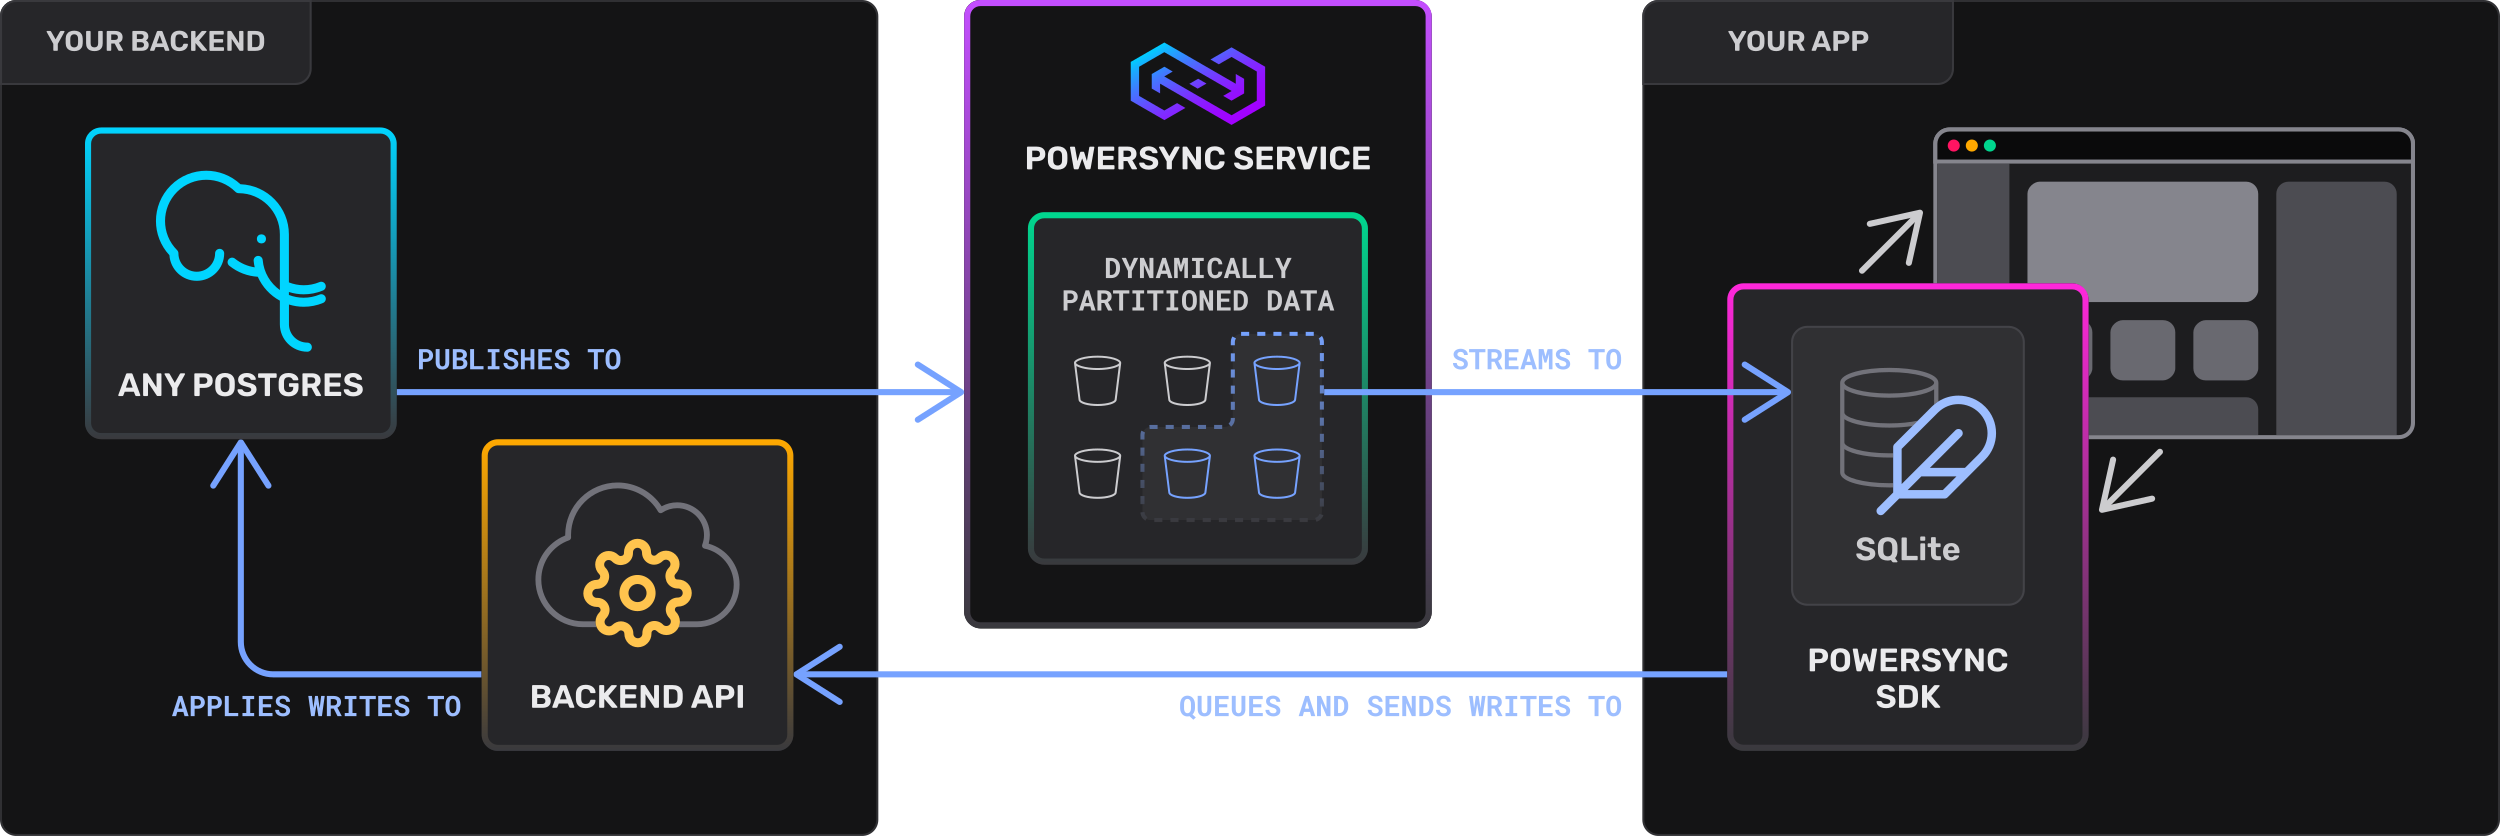 <?xml version="1.0" encoding="UTF-8"?><svg id="Layer_1" xmlns="http://www.w3.org/2000/svg" xmlns:xlink="http://www.w3.org/1999/xlink" viewBox="0 0 1232.02 411.97"><defs><style>.cls-1{stroke:#cccccf;stroke-linecap:round;}.cls-1,.cls-2{stroke-width:3px;}.cls-1,.cls-2,.cls-3,.cls-4{fill:none;}.cls-1,.cls-2,.cls-4{stroke-miterlimit:10;}.cls-2{stroke:#76a2ff;}.cls-3,.cls-5,.cls-6,.cls-7,.cls-8,.cls-9,.cls-10,.cls-11,.cls-12,.cls-13,.cls-14,.cls-15,.cls-16,.cls-17,.cls-18,.cls-19,.cls-20,.cls-21,.cls-22,.cls-23,.cls-24,.cls-25,.cls-26,.cls-27,.cls-28,.cls-29,.cls-30,.cls-31{stroke-width:0px;}.cls-5{fill:url(#linear-gradient);}.cls-4{stroke:url(#linear-gradient-4);stroke-dasharray:0 0 3.98 3.98;stroke-width:2px;}.cls-6{fill:url(#linear-gradient-2);}.cls-7{fill:url(#linear-gradient-3);}.cls-8{fill:url(#linear-gradient-7);}.cls-9{fill:url(#linear-gradient-5);}.cls-10{fill:url(#linear-gradient-6);}.cls-11{fill:#4c4c52;}.cls-12{fill:#76a2ff;}.cls-13{fill:#72727a;}.cls-14{fill:#262629;}.cls-15{fill:#39393d;}.cls-16{fill:#0a0a0b;}.cls-17{fill:#1d1d1f;}.cls-18{fill:#141415;}.cls-19{fill:#434348;}.cls-20{fill:#cccccf;}.cls-21{fill:#cdcdd0;}.cls-22{fill:#85858d;}.cls-23{fill:#9dbeff;}.cls-24{fill:#303033;}.cls-25{fill:#ffa800;}.cls-26{fill:#ffc44e;}.cls-27{fill:#ff1462;}.cls-28{fill:#ebebed;}.cls-29{fill:#00d68e;}.cls-30{fill:#00d5ff;}.cls-31{fill:#696970;}</style><linearGradient id="linear-gradient" x1="590.35" y1="0" x2="590.35" y2="309.67" gradientUnits="userSpaceOnUse"><stop offset="0" stop-color="#c44eff"/><stop offset="1" stop-color="#39393d"/></linearGradient><linearGradient id="linear-gradient-2" x1="590.35" y1="104.57" x2="590.35" y2="278.26" gradientUnits="userSpaceOnUse"><stop offset="0" stop-color="#00d78f"/><stop offset="1" stop-color="#39393d"/></linearGradient><linearGradient id="linear-gradient-3" x1="5494.58" y1="4936.01" x2="5449.78" y2="4910.14" gradientTransform="translate(5513.43 5513.43) rotate(-90) scale(1 -1)" gradientUnits="userSpaceOnUse"><stop offset="0" stop-color="#00cdff"/><stop offset=".09" stop-color="#19acff"/><stop offset=".26" stop-color="#4278ff"/><stop offset=".43" stop-color="#644dff"/><stop offset=".59" stop-color="#7f2bff"/><stop offset=".74" stop-color="#9213ff"/><stop offset=".88" stop-color="#9e05ff"/><stop offset="1" stop-color="#a200ff"/></linearGradient><linearGradient id="linear-gradient-4" x1="607.22" y1="163.53" x2="607.22" y2="257.29" gradientUnits="userSpaceOnUse"><stop offset="0" stop-color="#76a2ff"/><stop offset="1" stop-color="#39393d"/></linearGradient><linearGradient id="linear-gradient-5" x1="118.69" y1="62.83" x2="118.69" y2="216.43" gradientUnits="userSpaceOnUse"><stop offset="0" stop-color="#00d4ff"/><stop offset="1" stop-color="#39393d"/></linearGradient><linearGradient id="linear-gradient-6" x1="314.17" y1="216.48" x2="314.17" y2="370.08" gradientUnits="userSpaceOnUse"><stop offset="0" stop-color="#ffa900"/><stop offset="1" stop-color="#39393d"/></linearGradient><linearGradient id="linear-gradient-7" x1="940.25" y1="139.63" x2="940.25" y2="370.02" gradientUnits="userSpaceOnUse"><stop offset="0" stop-color="#ff27db"/><stop offset="1" stop-color="#39393d"/></linearGradient></defs><rect class="cls-18" x="475.15" y="0" width="230.39" height="309.67" rx="8" ry="8"/><path class="cls-5" d="M697.55,3c2.76,0,5,2.24,5,5v293.67c0,2.76-2.24,5-5,5h-214.39c-2.76,0-5-2.24-5-5V8c0-2.76,2.24-5,5-5h214.39M697.55,0h-214.39c-4.42,0-8,3.58-8,8v293.67c0,4.42,3.58,8,8,8h214.39c4.42,0,8-3.58,8-8V8C705.55,3.58,701.96,0,697.55,0h0Z"/><rect class="cls-14" x="506.57" y="104.57" width="167.56" height="173.69" rx="8" ry="8"/><path class="cls-6" d="M666.13,107.57c2.76,0,5,2.24,5,5v157.69c0,2.76-2.24,5-5,5h-151.56c-2.76,0-5-2.24-5-5V112.57c0-2.76,2.24-5,5-5h151.56M666.13,104.57h-151.56c-4.42,0-8,3.58-8,8v157.69c0,4.42,3.58,8,8,8h151.56c4.42,0,8-3.58,8-8V112.57c0-4.42-3.58-8-8-8h0Z"/><path class="cls-21" d="M545,127.08h2.58c.46,0,.89.06,1.29.17.4.11.77.27,1.09.47.29.17.54.38.77.62.23.24.42.51.59.8.2.35.35.74.46,1.16.11.42.16.88.16,1.35v.82c0,.46-.05.9-.15,1.31s-.24.79-.42,1.13c-.17.31-.38.59-.61.84-.23.26-.49.47-.77.65-.32.21-.68.36-1.07.47-.39.11-.81.16-1.25.16h-2.67v-9.95ZM546.93,135.49h.74c.24,0,.46-.03.66-.09s.39-.15.56-.26c.17-.12.33-.27.47-.45.14-.19.26-.4.36-.65.08-.21.14-.45.19-.71.04-.26.07-.54.07-.85v-.83c0-.29-.02-.56-.07-.82-.04-.26-.11-.49-.19-.71-.1-.25-.23-.48-.39-.68-.16-.2-.35-.36-.56-.49-.16-.1-.35-.17-.54-.22-.2-.05-.41-.08-.65-.08h-.64v6.85Z"/><path class="cls-21" d="M558.8,127.08h2.11l-3.13,6.51v3.45h-1.92v-3.53s-3.09-6.43-3.09-6.43h2.11l1.96,4.59,1.96-4.59Z"/><path class="cls-21" d="M566.49,137.04l-2.77-6.42v6.42h-1.93v-9.95h1.93l2.75,6.39v-6.39h1.93v9.95h-1.91Z"/><path class="cls-21" d="M572.15,134.96l-.59,2.08h-2.02l3.26-9.95h1.74l3.2,9.95h-2.02l-.58-2.08h-2.99ZM574.69,133.32l-1.02-3.66-1.05,3.66h2.06Z"/><path class="cls-21" d="M581.95,130.82l1.07-3.74h2.39v9.95h-1.76v-2.95l.08-4.66-1.31,4.32h-.95l-1.17-4.14.08,4.47v2.95h-1.76v-9.95h2.39l.94,3.74Z"/><path class="cls-21" d="M593.22,127.08v1.55h-1.94v6.86h1.94v1.54h-5.76v-1.54h1.89v-6.86h-1.89v-1.55h5.76Z"/><path class="cls-21" d="M602.03,135.27c-.19.4-.43.74-.74,1.03s-.68.5-1.11.65c-.43.15-.9.23-1.42.23-.41,0-.79-.05-1.14-.16-.35-.11-.66-.26-.94-.46-.25-.19-.48-.41-.68-.68-.2-.26-.37-.56-.5-.88-.13-.32-.23-.67-.3-1.05-.07-.38-.11-.79-.11-1.22v-1.34c0-.4.03-.78.1-1.15.06-.36.16-.7.29-1.01.15-.38.34-.72.57-1.01s.51-.55.81-.75c.27-.17.56-.31.89-.4.32-.09.67-.14,1.04-.14.55,0,1.03.08,1.46.23.43.16.79.38,1.09.66s.54.64.71,1.05.28.88.33,1.4h-1.91c-.02-.3-.06-.56-.13-.78-.07-.22-.17-.41-.3-.56-.14-.15-.31-.26-.51-.33-.2-.08-.45-.11-.73-.11-.15,0-.29.02-.42.05-.13.03-.25.08-.36.14-.19.11-.35.27-.47.47-.13.2-.23.44-.31.71-.06.21-.1.44-.13.69-.03.25-.04.53-.04.82v1.35c0,.4.02.75.06,1.06.04.31.11.58.2.82.06.16.14.3.23.42.09.12.19.23.3.31.12.09.26.16.41.2.15.04.32.06.51.06.25,0,.48-.03.68-.1s.37-.16.51-.3.25-.31.33-.53.13-.47.15-.77h1.92c-.03.5-.14.95-.32,1.35Z"/><path class="cls-21" d="M605.75,134.96l-.59,2.08h-2.02l3.26-9.95h1.74l3.2,9.95h-2.02l-.58-2.08h-2.99ZM608.29,133.32l-1.02-3.66-1.05,3.66h2.06Z"/><path class="cls-21" d="M618.97,135.48v1.55h-6.59v-9.95h1.93v8.4h4.66Z"/><path class="cls-21" d="M627.37,135.48v1.55h-6.59v-9.95h1.93v8.4h4.66Z"/><path class="cls-21" d="M634.41,127.08h2.11l-3.13,6.51v3.45h-1.92v-3.53s-3.09-6.43-3.09-6.43h2.11l1.96,4.59,1.96-4.59Z"/><path class="cls-21" d="M526.08,153.04h-1.92v-9.95h3.4c.54,0,1.03.08,1.47.24.44.16.81.37,1.12.65.31.28.54.62.71,1.01.17.39.25.83.25,1.31,0,.45-.08.86-.25,1.24-.17.38-.4.7-.71.98-.31.28-.68.49-1.12.65s-.93.23-1.47.23h-1.48v3.65ZM527.56,147.83c.27,0,.51-.04.71-.12s.37-.19.51-.33c.13-.14.23-.3.3-.49.07-.18.1-.38.1-.58,0-.23-.03-.45-.1-.65-.07-.2-.17-.38-.3-.53-.14-.15-.31-.27-.51-.36s-.44-.13-.71-.13h-1.48v3.19h1.48Z"/><path class="cls-21" d="M534.34,150.96l-.59,2.08h-2.02l3.26-9.95h1.74l3.2,9.95h-2.02l-.58-2.08h-2.99ZM536.88,149.32l-1.02-3.66-1.05,3.66h2.06Z"/><path class="cls-21" d="M542.76,149.32v3.72h-1.92v-9.95h3.34c.55,0,1.05.06,1.5.2.45.13.83.32,1.15.57.31.25.56.56.73.94.17.37.26.81.26,1.3,0,.36-.04.68-.13.96-.08.29-.2.54-.36.76-.16.23-.35.43-.57.59-.22.17-.47.31-.74.44l2.14,4.11v.09h-2.06l-1.87-3.72h-1.46ZM544.18,147.76c.3,0,.56-.04.78-.13.22-.08.41-.21.55-.37.12-.13.21-.28.27-.46.06-.18.09-.38.09-.59,0-.26-.04-.5-.12-.7-.08-.2-.2-.37-.36-.5-.14-.12-.31-.21-.52-.27s-.44-.1-.7-.1h-1.42v3.12h1.42Z"/><path class="cls-21" d="M553.48,144.65v8.39h-1.93v-8.39h-3.03v-1.57h8.03v1.57h-3.07Z"/><path class="cls-21" d="M563.82,143.08v1.55h-1.94v6.86h1.94v1.54h-5.76v-1.54h1.89v-6.86h-1.89v-1.55h5.76Z"/><path class="cls-21" d="M570.29,144.65v8.39h-1.93v-8.39h-3.03v-1.57h8.03v1.57h-3.07Z"/><path class="cls-21" d="M580.62,143.08v1.55h-1.94v6.86h1.94v1.54h-5.76v-1.54h1.89v-6.86h-1.89v-1.55h5.76Z"/><path class="cls-21" d="M589.67,150.01c-.08.39-.19.74-.33,1.07-.16.33-.35.63-.57.9s-.49.5-.78.68c-.26.16-.55.28-.87.37-.32.09-.66.13-1.02.13-.39,0-.75-.05-1.07-.15s-.63-.24-.9-.42c-.26-.19-.5-.42-.71-.69-.21-.27-.38-.58-.53-.92-.13-.31-.22-.66-.29-1.03-.07-.37-.1-.76-.1-1.17v-1.45c0-.44.04-.85.11-1.24.07-.39.19-.75.33-1.09.14-.31.31-.6.52-.85.2-.25.44-.47.7-.66.26-.18.55-.31.88-.41s.67-.14,1.05-.14.74.05,1.08.15c.33.1.64.24.91.42.27.17.5.38.71.63.2.25.38.52.52.81.16.34.28.71.37,1.11.08.4.13.83.13,1.28v1.45c0,.43-.04.83-.12,1.22ZM587.8,146.6c-.03-.23-.07-.44-.12-.64-.07-.25-.16-.47-.27-.66-.11-.19-.25-.35-.4-.48-.12-.09-.26-.16-.41-.21-.15-.05-.32-.08-.51-.08s-.34.02-.48.07c-.14.05-.27.11-.39.2-.16.13-.29.29-.39.48-.11.19-.19.42-.25.67-.05.2-.08.41-.1.64-.02.23-.03.48-.03.73v1.46c0,.24,0,.47.03.7s.05.43.1.62c.05.24.12.46.22.66.1.2.21.36.35.48.12.11.26.19.42.25.16.06.34.09.54.09s.37-.03.53-.08.3-.13.42-.24c.16-.13.29-.29.39-.48.11-.19.19-.41.26-.66.05-.19.09-.4.11-.63.02-.23.04-.46.04-.71v-1.46c0-.25-.01-.5-.04-.73Z"/><path class="cls-21" d="M595.89,153.04l-2.77-6.42v6.42h-1.93v-9.95h1.93l2.75,6.39v-6.39h1.93v9.95h-1.91Z"/><path class="cls-21" d="M601.68,148.67v2.81h4.78v1.55h-6.71v-9.95h6.69v1.57h-4.76v2.51h4.09v1.52h-4.09Z"/><path class="cls-21" d="M608.01,143.08h2.58c.46,0,.89.06,1.29.17.4.11.77.27,1.09.47.29.17.54.38.77.62.23.24.42.51.59.8.2.35.35.74.46,1.16.11.42.16.88.16,1.35v.82c0,.46-.05.9-.15,1.31s-.24.79-.42,1.13c-.17.31-.38.59-.61.84-.23.26-.49.47-.77.65-.32.21-.68.36-1.07.47-.39.11-.81.16-1.25.16h-2.67v-9.95ZM609.94,151.49h.74c.24,0,.46-.03.66-.09s.39-.15.56-.26c.17-.12.33-.27.47-.45.14-.19.26-.4.36-.65.08-.21.14-.45.19-.71.04-.26.07-.54.07-.85v-.83c0-.29-.02-.56-.07-.82-.04-.26-.11-.49-.19-.71-.1-.25-.23-.48-.39-.68-.16-.2-.35-.36-.56-.49-.16-.1-.35-.17-.54-.22-.2-.05-.41-.08-.65-.08h-.64v6.85Z"/><path class="cls-21" d="M624.81,143.08h2.58c.46,0,.89.06,1.29.17.4.11.77.27,1.09.47.29.17.54.38.77.62.23.24.42.51.59.8.2.35.35.74.46,1.16.11.42.16.88.16,1.35v.82c0,.46-.05.9-.15,1.31s-.24.79-.42,1.13c-.17.31-.38.59-.61.84-.23.26-.49.47-.77.65-.32.21-.68.36-1.07.47-.39.11-.81.16-1.25.16h-2.67v-9.95ZM626.74,151.49h.74c.24,0,.46-.03.66-.09s.39-.15.56-.26c.17-.12.33-.27.47-.45.14-.19.26-.4.36-.65.08-.21.14-.45.19-.71.04-.26.07-.54.07-.85v-.83c0-.29-.02-.56-.07-.82-.04-.26-.11-.49-.19-.71-.1-.25-.23-.48-.39-.68-.16-.2-.35-.36-.56-.49-.16-.1-.35-.17-.54-.22-.2-.05-.41-.08-.65-.08h-.64v6.85Z"/><path class="cls-21" d="M635.16,150.96l-.59,2.08h-2.02l3.26-9.95h1.74l3.2,9.95h-2.02l-.58-2.08h-2.99ZM637.7,149.32l-1.02-3.66-1.05,3.66h2.06Z"/><path class="cls-21" d="M645.9,144.65v8.39h-1.93v-8.39h-3.03v-1.57h8.03v1.57h-3.07Z"/><path class="cls-21" d="M651.96,150.96l-.59,2.08h-2.02l3.26-9.95h1.74l3.2,9.95h-2.02l-.58-2.08h-2.99ZM654.5,149.32l-1.02-3.66-1.05,3.66h2.06Z"/><path class="cls-28" d="M506.5,83.46c-.12,0-.21-.04-.29-.11-.07-.07-.11-.17-.11-.29v-10.4c0-.12.04-.21.11-.29s.17-.11.29-.11h4.37c.86,0,1.61.13,2.25.4s1.13.67,1.49,1.21c.36.54.54,1.21.54,2.01s-.18,1.48-.54,2.01c-.36.53-.85.92-1.49,1.18-.63.26-1.38.38-2.25.38h-2.14v3.62c0,.12-.04.21-.11.29s-.17.11-.29.11h-1.82ZM508.68,77.46h2.11c.54,0,.97-.13,1.27-.4.3-.27.46-.67.46-1.2,0-.47-.14-.85-.41-1.15-.27-.3-.71-.45-1.32-.45h-2.11v3.2Z"/><path class="cls-28" d="M521.22,83.62c-.97,0-1.81-.16-2.51-.48-.7-.32-1.25-.8-1.65-1.45s-.61-1.46-.64-2.44c-.01-.46-.02-.91-.02-1.37s0-.91.02-1.38c.03-.96.25-1.77.65-2.42.4-.66.95-1.15,1.66-1.48.71-.33,1.54-.5,2.49-.5s1.76.17,2.47.5c.71.33,1.27.82,1.67,1.48.41.66.62,1.46.64,2.42.02.47.03.93.03,1.38s-.01.91-.03,1.37c-.03.98-.25,1.79-.64,2.44-.4.65-.94,1.13-1.65,1.45-.7.32-1.54.48-2.5.48ZM521.22,81.56c.62,0,1.13-.19,1.53-.57.4-.38.61-.98.63-1.82.02-.47.03-.91.03-1.32s-.01-.84-.03-1.3c-.01-.55-.11-1.01-.3-1.36-.19-.35-.45-.61-.76-.78-.31-.17-.68-.25-1.1-.25s-.78.08-1.1.25c-.32.17-.57.42-.76.78-.19.35-.29.81-.31,1.36-.01.46-.02.89-.02,1.3s0,.85.02,1.32c.03.83.25,1.44.64,1.82s.91.57,1.54.57Z"/><path class="cls-28" d="M529.72,83.46c-.17,0-.31-.05-.41-.14-.1-.1-.16-.21-.18-.35l-1.82-10.26s-.02-.04-.02-.06v-.05c0-.08.03-.16.1-.23.06-.07.14-.1.24-.1h1.68c.28,0,.43.11.46.34l1.2,6.77,1.3-4.21c.03-.09.09-.18.16-.27s.2-.14.37-.14h1.01c.17,0,.29.05.37.14.07.1.12.19.14.27l1.31,4.19,1.18-6.75c.03-.22.19-.34.48-.34h1.68c.1,0,.18.04.24.1.06.07.1.15.1.23v.05s0,.04-.02.06l-1.82,10.26c-.02.14-.08.26-.18.35-.1.1-.24.14-.41.14h-1.3c-.17,0-.3-.04-.39-.14s-.15-.18-.18-.28l-1.71-4.96-1.7,4.96c-.03.1-.09.19-.18.28-.09.09-.23.14-.41.14h-1.28Z"/><path class="cls-28" d="M541.46,83.46c-.12,0-.21-.04-.29-.11-.07-.07-.11-.17-.11-.29v-10.4c0-.12.04-.21.11-.29s.17-.11.29-.11h7.25c.12,0,.21.04.29.11.07.07.11.17.11.29v1.28c0,.11-.04.2-.11.27s-.17.11-.29.11h-5.18v2.51h4.83c.12,0,.21.04.29.11.08.07.11.17.11.29v1.18c0,.11-.04.2-.11.27s-.17.11-.29.11h-4.83v2.59h5.31c.12,0,.21.04.29.11.07.08.11.17.11.29v1.26c0,.12-.04.21-.11.29s-.17.11-.29.11h-7.38Z"/><path class="cls-28" d="M551.54,83.46c-.12,0-.21-.04-.29-.11-.07-.07-.11-.17-.11-.29v-10.4c0-.12.04-.21.11-.29s.17-.11.29-.11h4.24c1.33,0,2.38.31,3.15.92.77.61,1.15,1.5,1.15,2.65,0,.78-.19,1.43-.56,1.95-.37.52-.88.91-1.5,1.17l2.26,4c.03.06.05.12.05.18,0,.08-.03.16-.1.23-.06.07-.14.1-.24.1h-1.78c-.19,0-.34-.05-.43-.15-.1-.1-.17-.19-.21-.28l-1.95-3.66h-1.94v3.7c0,.12-.04.21-.11.29s-.17.11-.29.11h-1.74ZM553.69,77.33h2.05c.59,0,1.02-.13,1.3-.4.28-.27.42-.64.42-1.12s-.14-.86-.42-1.14-.71-.42-1.31-.42h-2.05v3.07Z"/><path class="cls-28" d="M566.09,83.62c-1.02,0-1.88-.15-2.57-.45-.69-.3-1.21-.69-1.56-1.17-.35-.48-.54-.99-.56-1.54,0-.08.03-.16.1-.23s.14-.1.24-.1h1.71c.14,0,.25.03.32.09.07.06.14.13.21.22.08.18.2.36.36.53.17.17.39.31.68.42.29.11.65.17,1.07.17.69,0,1.21-.11,1.56-.34.35-.22.52-.53.52-.91,0-.28-.09-.5-.28-.67-.19-.17-.48-.33-.88-.46-.4-.14-.93-.29-1.59-.45-.8-.17-1.48-.39-2.04-.66-.56-.27-.98-.62-1.26-1.06-.28-.43-.42-.97-.42-1.61s.18-1.21.53-1.7c.35-.5.85-.89,1.49-1.17.64-.28,1.4-.42,2.29-.42.71,0,1.35.1,1.9.29.55.19,1.01.44,1.38.75.37.31.65.64.84.99.19.35.29.69.3,1.02,0,.08-.03.16-.1.23-.06.07-.14.1-.24.1h-1.79c-.11,0-.2-.02-.29-.06-.09-.04-.16-.12-.21-.22-.06-.28-.25-.52-.57-.73s-.72-.31-1.22-.31-.94.1-1.24.29c-.3.19-.46.49-.46.88,0,.26.08.47.23.65.15.18.42.33.78.46.37.13.86.28,1.46.44.94.19,1.7.42,2.29.69.59.27,1.02.61,1.3,1.03.28.42.42.95.42,1.59,0,.71-.2,1.33-.6,1.84-.4.51-.95.9-1.65,1.18-.7.27-1.51.41-2.44.41Z"/><path class="cls-28" d="M575.35,83.46c-.12,0-.21-.04-.29-.11-.08-.07-.11-.17-.11-.29v-3.52l-3.74-6.77s-.02-.06-.03-.09c-.01-.03-.02-.06-.02-.09,0-.08.04-.16.1-.23s.15-.1.23-.1h1.7c.15,0,.27.04.35.11.08.07.14.14.18.21l2.51,4.4,2.51-4.4c.03-.06.09-.13.18-.21.08-.07.2-.11.35-.11h1.7c.08,0,.16.04.23.1s.1.15.1.23c0,.03,0,.06-.02.09-.01.03-.02.06-.03.09l-3.74,6.77v3.52c0,.12-.04.21-.11.29-.07.08-.17.11-.29.11h-1.76Z"/><path class="cls-28" d="M583.19,83.46c-.12,0-.21-.04-.29-.11-.07-.07-.11-.17-.11-.29v-10.4c0-.12.04-.21.11-.29s.17-.11.29-.11h1.46c.16,0,.28.04.35.11.08.07.12.13.14.18l4.27,6.67v-6.56c0-.12.04-.21.11-.29s.17-.11.27-.11h1.63c.12,0,.21.04.29.11.07.07.11.17.11.29v10.4c0,.11-.04.2-.11.28-.08.08-.17.12-.29.12h-1.47c-.16,0-.27-.04-.34-.12s-.12-.14-.15-.17l-4.26-6.46v6.35c0,.12-.04.21-.11.29s-.17.11-.29.11h-1.62Z"/><path class="cls-28" d="M598.65,83.62c-1,0-1.85-.17-2.55-.5-.7-.34-1.24-.83-1.62-1.47-.38-.64-.6-1.43-.64-2.36-.01-.44-.02-.91-.02-1.41s0-.98.02-1.44c.04-.92.26-1.7.65-2.34s.94-1.14,1.64-1.48c.7-.34,1.55-.51,2.53-.51.71,0,1.37.09,1.95.27s1.09.44,1.52.78c.43.34.76.74.99,1.2.23.46.36.97.38,1.54,0,.1-.04.18-.1.24-.07.06-.15.1-.25.1h-1.82c-.13,0-.23-.03-.3-.1-.08-.06-.13-.17-.18-.32-.16-.63-.43-1.06-.8-1.3-.37-.23-.84-.35-1.39-.35-.66,0-1.18.18-1.57.54-.38.36-.59.97-.62,1.81-.03.88-.03,1.77,0,2.69.03.84.24,1.45.62,1.81.38.36.91.54,1.57.54.55,0,1.02-.12,1.4-.36.38-.24.64-.67.79-1.29.04-.16.1-.27.18-.33.07-.06.18-.09.3-.09h1.82c.1,0,.18.03.25.1.07.06.1.14.1.24-.02.57-.15,1.08-.38,1.54-.23.46-.57.86-.99,1.2-.43.34-.93.6-1.52.78-.59.18-1.24.27-1.95.27Z"/><path class="cls-28" d="M612.85,83.62c-1.02,0-1.88-.15-2.57-.45-.69-.3-1.21-.69-1.56-1.17-.35-.48-.54-.99-.56-1.54,0-.08.03-.16.1-.23s.14-.1.24-.1h1.71c.14,0,.25.03.32.09.07.06.14.13.21.22.08.18.2.36.36.53.17.17.39.31.68.42.29.11.65.17,1.07.17.69,0,1.21-.11,1.56-.34.35-.22.52-.53.52-.91,0-.28-.09-.5-.28-.67-.19-.17-.48-.33-.88-.46-.4-.14-.93-.29-1.59-.45-.8-.17-1.48-.39-2.04-.66-.56-.27-.98-.62-1.26-1.06-.28-.43-.42-.97-.42-1.61s.18-1.21.53-1.7c.35-.5.85-.89,1.49-1.17.64-.28,1.4-.42,2.29-.42.71,0,1.35.1,1.9.29.55.19,1.01.44,1.38.75.37.31.65.64.84.99.19.35.29.69.3,1.02,0,.08-.03.16-.1.23-.06.07-.14.1-.24.1h-1.79c-.11,0-.2-.02-.29-.06-.09-.04-.16-.12-.21-.22-.06-.28-.25-.52-.57-.73s-.72-.31-1.22-.31-.94.1-1.24.29c-.3.19-.46.49-.46.88,0,.26.08.47.23.65.15.18.42.33.78.46.37.13.86.28,1.46.44.94.19,1.7.42,2.29.69.59.27,1.02.61,1.3,1.03.28.42.42.95.42,1.59,0,.71-.2,1.33-.6,1.84-.4.51-.95.9-1.65,1.18-.7.27-1.51.41-2.44.41Z"/><path class="cls-28" d="M619.65,83.46c-.12,0-.21-.04-.29-.11-.07-.07-.11-.17-.11-.29v-10.4c0-.12.04-.21.11-.29s.17-.11.29-.11h7.25c.12,0,.21.04.29.11.07.07.11.17.11.29v1.28c0,.11-.04.2-.11.27s-.17.11-.29.11h-5.18v2.51h4.83c.12,0,.21.04.29.11.08.07.11.17.11.29v1.18c0,.11-.04.2-.11.27s-.17.11-.29.11h-4.83v2.59h5.31c.12,0,.21.04.29.11.07.08.11.17.11.29v1.26c0,.12-.04.21-.11.29s-.17.11-.29.11h-7.38Z"/><path class="cls-28" d="M629.73,83.46c-.12,0-.21-.04-.29-.11-.07-.07-.11-.17-.11-.29v-10.4c0-.12.04-.21.11-.29s.17-.11.29-.11h4.24c1.33,0,2.38.31,3.15.92.77.61,1.15,1.5,1.15,2.65,0,.78-.19,1.43-.56,1.95-.37.52-.88.91-1.5,1.17l2.26,4c.03.06.05.12.05.18,0,.08-.03.16-.1.23-.06.07-.14.1-.24.1h-1.78c-.19,0-.34-.05-.43-.15-.1-.1-.17-.19-.21-.28l-1.95-3.66h-1.94v3.7c0,.12-.04.21-.11.29s-.17.11-.29.11h-1.74ZM631.88,77.33h2.05c.59,0,1.02-.13,1.3-.4.28-.27.42-.64.42-1.12s-.14-.86-.42-1.14-.71-.42-1.31-.42h-2.05v3.07Z"/><path class="cls-28" d="M643.13,83.46c-.17,0-.31-.04-.41-.14s-.17-.2-.22-.33l-3.36-10.26c-.01-.05-.02-.1-.02-.14,0-.08.03-.16.1-.23.06-.07.14-.1.24-.1h1.68c.16,0,.29.05.38.14.09.09.15.17.17.25l2.5,7.82,2.48-7.82c.03-.07.09-.16.18-.25.08-.09.21-.14.37-.14h1.68c.1,0,.18.04.24.1s.1.15.1.23c0,.04,0,.09-.02.14l-3.36,10.26c-.03.13-.1.24-.2.33-.1.09-.24.14-.42.14h-2.1Z"/><path class="cls-28" d="M651.22,83.46c-.12,0-.21-.04-.29-.11-.07-.07-.11-.17-.11-.29v-10.4c0-.12.04-.21.11-.29s.17-.11.29-.11h1.81c.12,0,.21.04.29.11.08.07.11.17.11.29v10.4c0,.12-.04.21-.11.29-.07.08-.17.11-.29.11h-1.81Z"/><path class="cls-28" d="M660.25,83.62c-1,0-1.85-.17-2.55-.5-.7-.34-1.24-.83-1.62-1.47-.38-.64-.6-1.43-.64-2.36-.01-.44-.02-.91-.02-1.41s0-.98.02-1.44c.04-.92.26-1.7.65-2.34s.94-1.14,1.64-1.48c.7-.34,1.55-.51,2.53-.51.71,0,1.37.09,1.95.27s1.09.44,1.52.78c.43.34.76.74.99,1.2.23.46.36.97.38,1.54,0,.1-.04.18-.1.24-.07.06-.15.1-.25.1h-1.82c-.13,0-.23-.03-.3-.1-.08-.06-.13-.17-.18-.32-.16-.63-.43-1.06-.8-1.3-.37-.23-.84-.35-1.39-.35-.66,0-1.18.18-1.57.54-.38.36-.59.97-.62,1.81-.03.88-.03,1.77,0,2.69.03.84.24,1.45.62,1.81.38.36.91.54,1.57.54.55,0,1.02-.12,1.4-.36.38-.24.64-.67.79-1.29.04-.16.1-.27.18-.33.07-.06.18-.09.3-.09h1.82c.1,0,.18.03.25.1.07.06.1.14.1.24-.02.57-.15,1.08-.38,1.54-.23.46-.57.86-.99,1.2-.43.34-.93.6-1.52.78-.59.18-1.24.27-1.95.27Z"/><path class="cls-28" d="M667.29,83.46c-.12,0-.21-.04-.29-.11-.07-.07-.11-.17-.11-.29v-10.4c0-.12.04-.21.11-.29s.17-.11.29-.11h7.25c.12,0,.21.04.29.11.07.07.11.17.11.29v1.28c0,.11-.04.2-.11.27s-.17.11-.29.11h-5.18v2.51h4.83c.12,0,.21.04.29.11.08.07.11.17.11.29v1.18c0,.11-.04.2-.11.27s-.17.11-.29.11h-4.83v2.59h5.31c.12,0,.21.04.29.11.07.08.11.17.11.29v1.26c0,.12-.04.21-.11.29s-.17.11-.29.11h-7.38Z"/><path class="cls-7" d="M590.46,38.81l4.11,2.37-4.34,2.5-4.11-2.37,4.34-2.5ZM557.24,30.51v19.12s16.56,9.56,16.56,9.56l10.39-6-4.11-2.37-6.28,3.63-12.45-7.18v-14.37s12.44-7.19,12.44-7.19l6.24,3.6,6.21,3.58,4.11,2.37,16.6,9.58-4.17,2.41,4.11,2.37,6.22-3.59v-7.19s-4.11-2.37-4.11-2.37v4.81s-12.49-7.21-12.49-7.21l-4.11-2.37-2.05-1.19-8.26-4.77h0s-8.3-4.79-8.3-4.79l-16.56,9.56ZM571.68,41.22l18.67,10.78h0s8.8,5.08,8.8,5.08l7.76,4.48,16.56-9.56v-19.12s-16.56-9.56-16.56-9.56l-10.39,6,4.11,2.37,6.28-3.63,12.45,7.18v14.37s-12.44,7.19-12.44,7.19l-5.7-3.29h0s-6.75-3.89-6.75-3.89l-4.11-2.37-16.61-9.59,4.17-2.41-4.11-2.37-6.22,3.59v7.19s4.11,2.37,4.11,2.37v-4.81Z"/><path class="cls-20" d="M596.75,178.87s0,0,0,0c0-.02,0-.04,0-.05,0-.01,0-.02,0-.03,0,0,0-.01,0-.02-.09-1.93-5.26-3.49-11.63-3.49s-11.44,1.53-11.63,3.44c-.01.05-.02.11,0,.17l2.24,18.03c.05,2.08,4.75,3.17,9.4,3.17s9.35-1.09,9.4-3.17l2.21-17.87s.02-.1.02-.15h0ZM577.17,177.24c2.11-.64,4.93-.99,7.94-.99s5.83.35,7.94.99c2.01.61,2.68,1.3,2.71,1.55v.08c-.1.28-.81.93-2.71,1.51-2.11.64-4.93.99-7.94.99s-5.83-.35-7.94-.99c-2.05-.62-2.71-1.33-2.71-1.57s.66-.94,2.71-1.57ZM593.54,196.81s0,.04,0,.06c0,.91-3.28,2.22-8.42,2.22s-8.42-1.32-8.42-2.22c0-.02,0-.04,0-.06l-2.04-16.45c1.89,1.18,5.86,1.99,10.46,1.99s8.57-.81,10.46-1.99l-2.04,16.45Z"/><path class="cls-20" d="M552.53,178.87s0,0,0,0c0-.02,0-.04,0-.05,0-.01,0-.02,0-.03,0,0,0-.01,0-.02-.09-1.93-5.26-3.49-11.63-3.49s-11.44,1.53-11.63,3.44c-.01.05-.02.11,0,.17l2.24,18.03c.05,2.08,4.75,3.17,9.4,3.17s9.35-1.09,9.4-3.17l2.21-17.88s.02-.1.02-.15h0ZM532.96,177.24c2.11-.64,4.93-.99,7.94-.99s5.83.35,7.94.99c2.01.61,2.68,1.3,2.71,1.55v.08c-.1.28-.81.93-2.71,1.51-2.11.64-4.93.99-7.94.99s-5.83-.35-7.94-.99c-2.05-.62-2.71-1.33-2.71-1.57s.66-.94,2.71-1.57ZM549.32,196.81s0,.04,0,.06c0,.91-3.28,2.22-8.42,2.22s-8.42-1.32-8.42-2.22c0-.02,0-.04,0-.06l-2.04-16.45c1.89,1.18,5.86,1.99,10.46,1.99s8.57-.81,10.46-1.99l-2.04,16.45Z"/><path class="cls-20" d="M552.53,224.61s0,0,0,0c0-.02,0-.04,0-.05,0-.01,0-.02,0-.03,0,0,0-.01,0-.02-.09-1.93-5.26-3.49-11.63-3.49s-11.44,1.53-11.63,3.44c-.01.05-.02.11,0,.17l2.24,18.03c.05,2.08,4.75,3.17,9.4,3.17s9.35-1.09,9.4-3.17l2.21-17.88s.02-.1.02-.15h0ZM532.96,222.99c2.11-.64,4.93-.99,7.94-.99s5.83.35,7.94.99c2.01.61,2.68,1.3,2.71,1.55v.08c-.1.28-.81.93-2.71,1.51-2.11.64-4.93.99-7.94.99s-5.83-.35-7.94-.99c-2.05-.62-2.71-1.33-2.71-1.57s.66-.94,2.71-1.57ZM549.32,242.55s0,.04,0,.06c0,.91-3.28,2.22-8.42,2.22s-8.42-1.32-8.42-2.22c0-.02,0-.04,0-.06l-2.04-16.45c1.89,1.18,5.86,1.99,10.46,1.99s8.57-.81,10.46-1.99l-2.04,16.45Z"/><path class="cls-24" d="M647.44,164.53h-35.89c-2.21,0-4,1.79-4,4v37.88c0,2.21-1.79,4-4,4h-36.54c-2.21,0-4,1.79-4,4v37.88c0,2.21,1.79,4,4,4h80.43c2.21,0,4-1.79,4-4v-83.75c0-2.21-1.79-4-4-4Z"/><path class="cls-4" d="M647.44,164.53h-35.89c-2.21,0-4,1.79-4,4v37.88c0,2.21-1.79,4-4,4h-36.54c-2.21,0-4,1.79-4,4v37.88c0,2.21,1.79,4,4,4h80.43c2.21,0,4-1.79,4-4v-83.75c0-2.21-1.79-4-4-4Z"/><path class="cls-12" d="M640.96,178.87s0,0,0,0c0-.02,0-.04,0-.05,0-.01,0-.02,0-.03,0,0,0-.01,0-.02-.09-1.93-5.26-3.49-11.63-3.49s-11.44,1.53-11.63,3.44c-.01.05-.02.11,0,.17l2.24,18.03c.05,2.08,4.75,3.17,9.4,3.17s9.35-1.09,9.4-3.17l2.21-17.87s.02-.1.02-.15h0ZM621.39,177.24c2.11-.64,4.93-.99,7.94-.99s5.83.35,7.94.99c2.01.61,2.68,1.3,2.71,1.55v.08c-.1.28-.81.93-2.71,1.51-2.11.64-4.93.99-7.94.99s-5.83-.35-7.94-.99c-2.05-.62-2.71-1.33-2.71-1.57s.66-.94,2.71-1.57ZM637.76,196.81s0,.04,0,.06c0,.91-3.28,2.22-8.42,2.22s-8.42-1.32-8.42-2.22c0-.02,0-.04,0-.06l-2.04-16.45c1.89,1.18,5.86,1.99,10.46,1.99s8.57-.81,10.46-1.99l-2.04,16.45Z"/><path class="cls-12" d="M640.96,224.61s0,0,0,0c0-.02,0-.04,0-.05,0-.01,0-.02,0-.03,0,0,0-.01,0-.02-.09-1.93-5.26-3.49-11.63-3.49s-11.44,1.53-11.63,3.44c-.01.05-.02.11,0,.17l2.24,18.03c.05,2.08,4.75,3.17,9.4,3.17s9.35-1.09,9.4-3.17l2.21-17.87s.02-.1.02-.15h0ZM621.39,222.99c2.11-.64,4.93-.99,7.94-.99s5.83.35,7.94.99c2.01.61,2.68,1.3,2.71,1.55v.08c-.1.28-.81.93-2.71,1.51-2.11.64-4.93.99-7.94.99s-5.83-.35-7.94-.99c-2.05-.62-2.71-1.33-2.71-1.57s.66-.94,2.71-1.57ZM637.76,242.55s0,.04,0,.06c0,.91-3.28,2.22-8.42,2.22s-8.42-1.32-8.42-2.22c0-.02,0-.04,0-.06l-2.04-16.45c1.89,1.18,5.86,1.99,10.46,1.99s8.57-.81,10.46-1.99l-2.04,16.45Z"/><path class="cls-12" d="M596.75,224.61s0,0,0,0c0-.02,0-.04,0-.05,0-.01,0-.02,0-.03,0,0,0-.01,0-.02-.09-1.93-5.26-3.49-11.63-3.49s-11.44,1.53-11.63,3.44c-.01.05-.02.11,0,.17l2.24,18.03c.05,2.08,4.75,3.17,9.4,3.17s9.35-1.09,9.4-3.17l2.21-17.87s.02-.1.02-.15h0ZM577.18,222.99c2.11-.64,4.93-.99,7.94-.99s5.83.35,7.94.99c2.01.61,2.68,1.3,2.71,1.55v.08c-.1.28-.81.93-2.71,1.51-2.11.64-4.93.99-7.94.99s-5.83-.35-7.94-.99c-2.05-.62-2.71-1.33-2.71-1.57s.66-.94,2.71-1.57ZM593.54,242.55s0,.04,0,.06c0,.91-3.28,2.22-8.42,2.22s-8.42-1.32-8.42-2.22c0-.02,0-.04,0-.06l-2.04-16.45c1.89,1.18,5.86,1.99,10.46,1.99s8.57-.81,10.46-1.99l-2.04,16.45Z"/><rect class="cls-18" x=".5" y=".5" width="431.86" height="410.97" rx="7.5" ry="7.5"/><path class="cls-24" d="M424.85,1c3.86,0,7,3.14,7,7v395.97c0,3.86-3.14,7-7,7H8c-3.86,0-7-3.14-7-7V8C1,4.14,4.14,1,8,1h416.85M424.85,0H8C3.58,0,0,3.58,0,8v395.97c0,4.42,3.58,8,8,8h416.85c4.42,0,8-3.58,8-8V8C432.85,3.58,429.27,0,424.85,0h0Z"/><path class="cls-14" d="M.5,41.39V8C.5,3.86,3.86.5,8,.5h145.09v33.39c0,4.14-3.36,7.5-7.5,7.5H.5Z"/><path class="cls-15" d="M152.6,1v32.89c0,3.86-3.14,7-7,7H1V8C1,4.14,4.14,1,8,1h144.6M153.6,0H8C3.58,0,0,3.58,0,8v33.89h145.6c4.42,0,8-3.58,8-8V0h0Z"/><path class="cls-21" d="M26.62,25.05c-.1,0-.19-.03-.25-.1s-.1-.15-.1-.25v-3.08l-3.28-5.92s-.02-.05-.03-.08c0-.02-.01-.05-.01-.08,0-.08.03-.14.09-.2.06-.06.13-.09.2-.09h1.48c.13,0,.23.03.31.1.08.07.13.13.15.18l2.2,3.85,2.2-3.85c.03-.06.08-.12.15-.18.08-.07.18-.1.31-.1h1.48c.08,0,.14.03.2.09s.09.13.09.2c0,.03,0,.05-.01.08,0,.02-.02.05-.03.08l-3.28,5.92v3.08c0,.1-.03.19-.1.25s-.15.1-.25.1h-1.54Z"/><path class="cls-21" d="M36.57,25.19c-.85,0-1.58-.14-2.2-.42-.62-.28-1.1-.7-1.44-1.27-.35-.56-.53-1.28-.56-2.13,0-.4-.01-.8-.01-1.2s0-.8.01-1.21c.03-.84.22-1.55.57-2.12s.83-1.01,1.46-1.29,1.35-.43,2.18-.43,1.54.15,2.16.43,1.11.72,1.46,1.29.54,1.28.56,2.12c.02.41.03.81.03,1.21s0,.8-.03,1.2c-.03.86-.21,1.57-.56,2.13-.34.56-.83.99-1.44,1.27-.62.28-1.34.42-2.18.42ZM36.57,23.38c.54,0,.99-.17,1.34-.5.35-.33.53-.86.55-1.59.02-.41.03-.8.03-1.16s0-.74-.03-1.14c0-.49-.1-.88-.27-1.19-.17-.31-.39-.53-.67-.68s-.59-.22-.96-.22-.69.07-.97.22-.5.37-.67.68c-.16.31-.25.71-.27,1.19,0,.4-.01.78-.01,1.14s0,.75.01,1.16c.03.73.21,1.26.56,1.59.34.33.79.5,1.34.5Z"/><path class="cls-21" d="M46.52,25.19c-.82,0-1.54-.14-2.16-.41-.62-.27-1.09-.7-1.43-1.27s-.5-1.3-.5-2.19v-5.71c0-.1.03-.19.1-.25s.15-.1.25-.1h1.53c.1,0,.19.03.25.1s.1.15.1.25v5.7c0,.69.16,1.2.49,1.54.33.34.78.5,1.37.5s1.03-.17,1.36-.5c.33-.34.49-.85.49-1.54v-5.7c0-.1.04-.19.11-.25s.15-.1.25-.1h1.54c.09,0,.17.03.24.1s.1.15.1.25v5.71c0,.89-.17,1.62-.5,2.19s-.81,1-1.41,1.27c-.61.28-1.33.41-2.16.41Z"/><path class="cls-21" d="M52.94,25.05c-.1,0-.19-.03-.25-.1s-.1-.15-.1-.25v-9.1c0-.1.03-.19.1-.25s.15-.1.25-.1h3.71c1.17,0,2.09.27,2.76.8.67.54,1.01,1.31,1.01,2.32,0,.68-.16,1.25-.49,1.71-.33.46-.77.8-1.32,1.02l1.97,3.5c.03.06.04.11.04.15,0,.08-.03.14-.08.2-.06.06-.13.09-.21.09h-1.55c-.17,0-.29-.04-.38-.13s-.14-.17-.18-.25l-1.71-3.21h-1.69v3.23c0,.1-.03.19-.1.25s-.15.1-.25.1h-1.53ZM54.81,19.68h1.79c.51,0,.89-.12,1.14-.35.25-.23.37-.56.37-.98s-.12-.75-.36-.99-.63-.36-1.15-.36h-1.79v2.69Z"/><path class="cls-21" d="M65.58,25.05c-.1,0-.19-.03-.25-.1s-.1-.15-.1-.25v-9.1c0-.1.03-.19.1-.25s.15-.1.25-.1h4.16c.77,0,1.41.11,1.9.34.49.22.86.54,1.1.95.24.41.36.89.36,1.44,0,.35-.06.65-.19.91-.13.26-.28.48-.46.64s-.36.29-.53.38c.36.17.68.45.96.83.28.39.41.85.41,1.38,0,.59-.13,1.1-.39,1.54-.26.44-.65.78-1.16,1.02-.51.24-1.14.36-1.88.36h-4.28ZM67.45,19.21h2.02c.44,0,.77-.11.99-.33.22-.22.33-.5.33-.85s-.11-.62-.33-.83c-.22-.21-.55-.32-.99-.32h-2.02v2.32ZM67.45,23.41h2.14c.46,0,.8-.13,1.04-.39.23-.26.35-.56.35-.92s-.12-.67-.36-.92c-.24-.25-.58-.37-1.03-.37h-2.14v2.59Z"/><path class="cls-21" d="M74.24,25.05c-.08,0-.15-.03-.21-.09s-.08-.13-.08-.2c0-.05,0-.09.01-.13l3.33-9c.03-.1.08-.19.17-.27.08-.07.2-.11.35-.11h1.79c.15,0,.27.04.35.11.08.08.14.16.17.27l3.33,9s.01.08.01.13c0,.08-.03.14-.08.2-.06.06-.13.09-.21.09h-1.46c-.14,0-.24-.03-.31-.1s-.11-.13-.13-.18l-.6-1.57h-3.95l-.6,1.57c-.02.06-.06.12-.13.18s-.17.1-.31.1h-1.46ZM77.25,21.39h2.9l-1.44-4.03-1.46,4.03Z"/><path class="cls-21" d="M88.36,25.19c-.88,0-1.62-.15-2.23-.44s-1.08-.72-1.42-1.29-.52-1.25-.56-2.07c0-.38-.01-.79-.01-1.23s0-.86.01-1.26c.04-.8.23-1.49.57-2.05.34-.56.82-1,1.43-1.29s1.35-.45,2.21-.45c.62,0,1.2.08,1.71.24.51.16.96.39,1.33.69s.66.65.87,1.05.32.85.34,1.34c0,.08-.03.15-.09.21s-.13.08-.22.08h-1.6c-.11,0-.2-.03-.27-.08s-.12-.15-.15-.28c-.14-.55-.37-.93-.7-1.13-.33-.21-.73-.31-1.22-.31-.58,0-1.04.16-1.37.48s-.52.84-.55,1.58c-.03.77-.03,1.55,0,2.35.03.74.21,1.26.55,1.58s.79.48,1.37.48c.49,0,.89-.11,1.23-.32.33-.21.56-.58.69-1.13.04-.14.09-.24.15-.29.07-.05.15-.08.27-.08h1.6c.08,0,.16.03.22.08.06.06.09.13.09.21-.02.49-.13.94-.34,1.34s-.5.75-.87,1.05-.82.53-1.33.69c-.51.16-1.08.24-1.71.24Z"/><path class="cls-21" d="M94.52,25.05c-.1,0-.19-.03-.25-.1s-.1-.15-.1-.25v-9.1c0-.1.03-.19.1-.25s.15-.1.25-.1h1.48c.1,0,.19.03.25.1s.1.15.1.25v3.19l2.88-3.28c.04-.06.1-.11.19-.17s.21-.09.36-.09h1.69c.08,0,.15.03.21.09.06.06.08.13.08.2,0,.07-.02.12-.06.17l-3.6,4.23,3.86,4.65s.06.09.06.17-.03.14-.08.2c-.06.06-.13.09-.21.09h-1.75c-.17,0-.29-.04-.38-.11-.08-.07-.14-.13-.17-.15l-3.09-3.58v3.5c0,.1-.03.19-.1.25s-.15.1-.25.1h-1.48Z"/><path class="cls-21" d="M103.57,25.05c-.1,0-.19-.03-.25-.1s-.1-.15-.1-.25v-9.1c0-.1.03-.19.1-.25s.15-.1.25-.1h6.34c.1,0,.19.03.25.1.06.07.1.15.1.25v1.12c0,.09-.03.17-.1.24-.07.07-.15.1-.25.1h-4.54v2.2h4.23c.1,0,.19.03.25.1s.1.15.1.25v1.04c0,.09-.03.17-.1.24s-.15.1-.25.1h-4.23v2.27h4.65c.1,0,.19.03.25.1s.1.15.1.25v1.11c0,.1-.03.19-.1.25s-.15.1-.25.1h-6.45Z"/><path class="cls-21" d="M112.39,25.05c-.1,0-.19-.03-.25-.1s-.1-.15-.1-.25v-9.1c0-.1.03-.19.1-.25s.15-.1.25-.1h1.27c.14,0,.24.03.31.1s.11.12.13.15l3.74,5.84v-5.74c0-.1.03-.19.1-.25s.14-.1.24-.1h1.43c.1,0,.19.03.25.1s.1.15.1.25v9.1c0,.09-.03.17-.1.24-.07.07-.15.11-.25.11h-1.29c-.14,0-.24-.04-.3-.11-.06-.07-.1-.12-.13-.15l-3.72-5.66v5.56c0,.1-.03.19-.1.25s-.15.1-.25.1h-1.41Z"/><path class="cls-21" d="M122.37,25.05c-.1,0-.19-.03-.25-.1s-.1-.15-.1-.25v-9.1c0-.1.03-.19.1-.25s.15-.1.25-.1h3.51c.93,0,1.71.15,2.34.44.62.29,1.1.72,1.43,1.29.33.57.51,1.26.53,2.09,0,.41.01.77.01,1.08s0,.66-.01,1.06c-.03.87-.2,1.59-.52,2.16s-.78.99-1.4,1.27-1.39.41-2.31.41h-3.58ZM124.25,23.24h1.64c.47,0,.85-.07,1.15-.21.3-.14.52-.36.67-.67.14-.3.22-.7.23-1.18,0-.27.02-.51.02-.73s0-.43,0-.64c0-.21-.01-.45-.02-.71-.02-.7-.2-1.22-.54-1.55-.34-.33-.87-.5-1.58-.5h-1.57v6.19Z"/><path class="cls-23" d="M87.37,350.84l-.59,2.08h-2.02l3.26-9.95h1.74l3.2,9.95h-2.02l-.58-2.08h-2.99ZM89.91,349.21l-1.02-3.66-1.05,3.66h2.06Z"/><path class="cls-23" d="M95.91,352.92h-1.92v-9.95h3.4c.54,0,1.03.08,1.47.24.44.16.81.37,1.12.65.31.28.54.62.71,1.01.17.39.25.83.25,1.31,0,.45-.08.86-.25,1.24-.17.38-.4.7-.71.98-.31.28-.68.49-1.12.65s-.93.23-1.47.23h-1.48v3.65ZM97.4,347.71c.27,0,.51-.04.71-.12s.37-.19.51-.33c.13-.14.23-.3.3-.49.07-.18.1-.38.1-.58,0-.23-.03-.45-.1-.65-.07-.2-.17-.38-.3-.53-.14-.15-.31-.27-.51-.36s-.44-.13-.71-.13h-1.48v3.19h1.48Z"/><path class="cls-23" d="M104.31,352.92h-1.92v-9.95h3.4c.54,0,1.03.08,1.47.24.44.16.81.37,1.12.65.31.28.54.62.71,1.01.17.39.25.83.25,1.31,0,.45-.08.86-.25,1.24-.17.38-.4.7-.71.98-.31.28-.68.49-1.12.65s-.93.23-1.47.23h-1.48v3.65ZM105.8,347.71c.27,0,.51-.04.71-.12s.37-.19.51-.33c.13-.14.23-.3.3-.49.07-.18.1-.38.1-.58,0-.23-.03-.45-.1-.65-.07-.2-.17-.38-.3-.53-.14-.15-.31-.27-.51-.36s-.44-.13-.71-.13h-1.48v3.19h1.48Z"/><path class="cls-23" d="M117.39,351.37v1.55h-6.59v-9.95h1.93v8.4h4.66Z"/><path class="cls-23" d="M125.25,342.97v1.55h-1.94v6.86h1.94v1.54h-5.76v-1.54h1.89v-6.86h-1.89v-1.55h5.76Z"/><path class="cls-23" d="M129.51,348.56v2.81h4.78v1.55h-6.71v-9.95h6.69v1.57h-4.76v2.51h4.09v1.52h-4.09Z"/><path class="cls-23" d="M140.95,349.82c-.06-.16-.17-.3-.31-.44-.15-.13-.35-.25-.58-.37-.24-.11-.54-.21-.89-.31-.55-.15-1.04-.33-1.45-.55-.42-.21-.76-.45-1.02-.7s-.46-.54-.6-.85c-.13-.31-.2-.65-.2-1.01,0-.42.09-.8.27-1.14s.42-.63.74-.88.69-.43,1.11-.56c.43-.13.89-.2,1.39-.2s1,.08,1.42.23c.43.15.8.36,1.11.63.31.27.55.6.72.97s.26.78.26,1.23h-1.87c0-.22-.05-.43-.12-.62-.07-.19-.17-.35-.31-.49-.14-.13-.32-.24-.52-.31-.21-.08-.45-.11-.73-.11-.25,0-.48.03-.68.09-.2.06-.37.15-.5.26-.14.11-.24.25-.31.4-.07.15-.11.32-.11.5,0,.19.05.36.14.51.09.15.23.29.41.4.18.12.39.23.65.33.25.1.54.19.86.28.34.1.67.21.98.35s.59.29.85.47c.39.29.7.63.94,1.02s.35.83.35,1.34c0,.44-.09.83-.26,1.17-.17.34-.42.62-.73.86-.31.24-.68.42-1.11.54-.43.12-.9.18-1.4.18s-.99-.07-1.47-.22c-.49-.15-.91-.37-1.27-.65-.34-.28-.61-.62-.81-1-.2-.38-.3-.83-.3-1.35h1.89c0,.3.06.56.16.77s.23.39.4.53c.17.14.37.24.61.3.24.06.5.1.79.1.25,0,.48-.03.68-.09.2-.06.37-.14.5-.25s.24-.23.31-.38c.07-.15.11-.31.11-.49s-.03-.34-.09-.5Z"/><path class="cls-23" d="M151.96,342.97h1.76l.66,5.56.05.39.06-.41.79-5.54h1.37l.83,5.58.06.41.05-.42.68-5.58h1.76l-1.38,9.95h-1.74l-.87-5.37-.08-.51-.08.51-.83,5.37h-1.74l-1.37-9.95Z"/><path class="cls-23" d="M163,349.2v3.72h-1.92v-9.95h3.34c.55,0,1.05.06,1.5.2.45.13.83.32,1.15.57.31.25.56.56.73.94.17.37.26.81.26,1.3,0,.36-.04.68-.13.96-.08.29-.2.54-.36.76-.16.23-.35.43-.57.59-.22.17-.47.31-.74.44l2.14,4.11v.09h-2.06l-1.87-3.72h-1.46ZM164.42,347.64c.3,0,.56-.04.78-.13.22-.08.41-.21.55-.37.12-.13.21-.28.27-.46.06-.18.09-.38.09-.59,0-.26-.04-.5-.12-.7-.08-.2-.2-.37-.36-.5-.14-.12-.31-.21-.52-.27s-.44-.1-.7-.1h-1.42v3.12h1.42Z"/><path class="cls-23" d="M175.66,342.97v1.55h-1.94v6.86h1.94v1.54h-5.76v-1.54h1.89v-6.86h-1.89v-1.55h5.76Z"/><path class="cls-23" d="M182.13,344.53v8.39h-1.93v-8.39h-3.03v-1.57h8.03v1.57h-3.07Z"/><path class="cls-23" d="M188.32,348.56v2.81h4.78v1.55h-6.71v-9.95h6.69v1.57h-4.76v2.51h4.09v1.52h-4.09Z"/><path class="cls-23" d="M199.76,349.82c-.06-.16-.17-.3-.31-.44-.15-.13-.35-.25-.58-.37-.24-.11-.54-.21-.89-.31-.55-.15-1.04-.33-1.45-.55-.42-.21-.76-.45-1.02-.7s-.46-.54-.6-.85c-.13-.31-.2-.65-.2-1.01,0-.42.09-.8.27-1.14s.42-.63.74-.88.69-.43,1.11-.56c.43-.13.89-.2,1.39-.2s1,.08,1.42.23c.43.15.8.36,1.11.63.31.27.55.6.72.97s.26.78.26,1.23h-1.87c0-.22-.05-.43-.12-.62-.07-.19-.17-.35-.31-.49-.14-.13-.32-.24-.52-.31-.21-.08-.45-.11-.73-.11-.25,0-.48.03-.68.09-.2.06-.37.15-.5.26-.14.11-.24.25-.31.4-.07.15-.11.32-.11.5,0,.19.05.36.14.51.09.15.23.29.41.4.18.12.39.23.65.33.25.1.54.19.86.28.34.1.67.21.98.35s.59.29.85.47c.39.29.7.63.94,1.02s.35.83.35,1.34c0,.44-.09.83-.26,1.17-.17.34-.42.62-.73.86-.31.24-.68.42-1.11.54-.43.12-.9.18-1.4.18s-.99-.07-1.47-.22c-.49-.15-.91-.37-1.27-.65-.34-.28-.61-.62-.81-1-.2-.38-.3-.83-.3-1.35h1.89c0,.3.06.56.16.77s.23.39.4.53c.17.14.37.24.61.3.24.06.5.1.79.1.25,0,.48-.03.68-.09.2-.06.37-.14.5-.25s.24-.23.31-.38c.07-.15.11-.31.11-.49s-.03-.34-.09-.5Z"/><path class="cls-23" d="M215.73,344.53v8.39h-1.93v-8.39h-3.03v-1.57h8.03v1.57h-3.07Z"/><path class="cls-23" d="M226.72,349.89c-.08.39-.19.74-.33,1.07-.16.33-.35.63-.57.9s-.49.5-.78.68c-.26.16-.55.28-.87.37-.32.09-.66.13-1.02.13-.39,0-.75-.05-1.07-.15s-.63-.24-.9-.42c-.26-.19-.5-.42-.71-.69-.21-.27-.38-.58-.53-.92-.13-.31-.22-.66-.29-1.03-.07-.37-.1-.76-.1-1.17v-1.45c0-.44.04-.85.11-1.24.07-.39.19-.75.33-1.09.14-.31.31-.6.52-.85.2-.25.44-.47.7-.66.26-.18.55-.31.88-.41s.67-.14,1.05-.14.74.05,1.08.15c.33.1.64.24.91.42.27.17.5.38.71.63.2.25.38.52.52.81.16.34.28.71.37,1.11.08.4.13.83.13,1.28v1.45c0,.43-.04.83-.12,1.22ZM224.85,346.48c-.03-.23-.07-.44-.12-.64-.07-.25-.16-.47-.27-.66-.11-.19-.25-.35-.4-.48-.12-.09-.26-.16-.41-.21-.15-.05-.32-.08-.51-.08s-.34.02-.48.07c-.14.05-.27.11-.39.2-.16.13-.29.29-.39.48-.11.19-.19.42-.25.67-.05.2-.08.41-.1.64-.02.23-.03.48-.03.73v1.46c0,.24,0,.47.03.7s.05.43.1.62c.05.24.12.46.22.66.1.2.21.36.35.48.12.11.26.19.42.25.16.06.34.09.54.09s.37-.03.53-.08.3-.13.42-.24c.16-.13.29-.29.39-.48.11-.19.19-.41.26-.66.05-.19.09-.4.11-.63.02-.23.04-.46.04-.71v-1.46c0-.25-.01-.5-.04-.73Z"/><path class="cls-23" d="M588.79,349.97c-.07.32-.16.63-.29.92-.1.22-.22.44-.36.64-.14.2-.3.39-.47.56l1.65,1.49-1.24,1.1-1.89-1.75c-.16.04-.32.07-.49.1-.17.02-.34.03-.52.03-.4,0-.77-.05-1.11-.16s-.64-.26-.92-.46c-.28-.2-.52-.44-.73-.72-.21-.28-.37-.58-.5-.9-.11-.28-.2-.57-.26-.89-.06-.31-.09-.63-.09-.96v-1.72c0-.38.03-.74.08-1.09.06-.35.14-.67.25-.97.13-.37.3-.7.51-1,.21-.3.47-.55.77-.76.27-.19.57-.34.9-.44s.7-.16,1.09-.16.76.05,1.1.16.65.25.93.44c.31.22.59.5.83.82s.42.69.56,1.09c.1.28.18.58.23.91.05.32.08.66.08,1.01v1.72c0,.34-.04.67-.11,1ZM586.9,346.47c-.03-.25-.07-.47-.14-.68-.05-.21-.13-.41-.24-.58-.1-.17-.22-.32-.36-.45-.13-.1-.27-.19-.44-.25-.17-.06-.35-.09-.56-.09s-.37.03-.53.08-.29.13-.41.24c-.17.15-.31.34-.41.58-.1.23-.18.5-.22.79-.03.17-.05.35-.06.54-.01.19-.02.39-.02.59v1.74c0,.17,0,.35.02.52.02.17.04.34.08.5.05.25.13.47.24.67s.24.37.4.5c.11.1.25.18.4.23.15.05.32.08.52.08s.37-.03.53-.08c.16-.06.3-.13.43-.23.16-.13.29-.3.41-.49.11-.2.2-.41.26-.63.05-.17.08-.34.1-.52.02-.18.03-.36.03-.54v-1.74c0-.27-.01-.53-.04-.77Z"/><path class="cls-23" d="M596.92,349.56c0,.56-.08,1.05-.23,1.48-.15.43-.37.8-.66,1.09-.29.3-.65.53-1.06.68-.42.16-.89.23-1.43.23-.5,0-.95-.08-1.36-.23-.4-.16-.75-.38-1.04-.68s-.51-.66-.67-1.1c-.16-.44-.24-.93-.24-1.49v-6.6h1.93v6.6c.01.33.04.62.11.88.06.25.15.46.28.62.11.15.25.26.42.34.16.08.35.11.57.11.23,0,.44-.04.62-.12.18-.08.33-.2.45-.36.13-.16.22-.37.29-.62s.1-.53.1-.85v-6.6h1.91v6.6Z"/><path class="cls-23" d="M600.72,348.56v2.81h4.78v1.55h-6.71v-9.95h6.69v1.57h-4.76v2.51h4.09v1.52h-4.09Z"/><path class="cls-23" d="M613.73,349.56c0,.56-.08,1.05-.23,1.48-.15.43-.37.8-.66,1.09-.29.3-.65.53-1.06.68-.42.16-.89.23-1.43.23-.5,0-.95-.08-1.36-.23-.4-.16-.75-.38-1.04-.68s-.51-.66-.67-1.1c-.16-.44-.24-.93-.24-1.49v-6.6h1.93v6.6c.01.33.04.62.11.88.06.25.15.46.28.62.11.15.25.26.42.34.16.08.35.11.57.11.23,0,.44-.04.62-.12.18-.08.33-.2.45-.36.13-.16.22-.37.29-.62s.1-.53.1-.85v-6.6h1.91v6.6Z"/><path class="cls-23" d="M617.53,348.56v2.81h4.78v1.55h-6.71v-9.95h6.69v1.57h-4.76v2.51h4.09v1.52h-4.09Z"/><path class="cls-23" d="M628.97,349.82c-.06-.16-.17-.3-.31-.44-.15-.13-.35-.25-.58-.37-.24-.11-.54-.21-.89-.31-.55-.15-1.04-.33-1.45-.55-.42-.21-.76-.45-1.02-.7s-.46-.54-.6-.85c-.13-.31-.2-.65-.2-1.01,0-.42.09-.8.27-1.14s.42-.63.74-.88.69-.43,1.11-.56c.43-.13.89-.2,1.39-.2s1,.08,1.42.23c.43.15.8.36,1.11.63.31.27.55.6.72.97s.26.78.26,1.23h-1.87c0-.22-.05-.43-.12-.62-.07-.19-.17-.35-.31-.49-.14-.13-.32-.24-.52-.31-.21-.08-.45-.11-.73-.11-.25,0-.48.03-.68.09-.2.06-.37.15-.5.26-.14.11-.24.25-.31.4-.07.15-.11.32-.11.5,0,.19.05.36.14.51.09.15.23.29.41.4.18.12.39.23.65.33.25.1.54.19.86.28.34.1.67.21.98.35s.59.29.85.47c.39.29.7.63.94,1.02s.35.83.35,1.34c0,.44-.09.83-.26,1.17-.17.34-.42.62-.73.86-.31.24-.68.42-1.11.54-.43.12-.9.18-1.4.18s-.99-.07-1.47-.22c-.49-.15-.91-.37-1.27-.65-.34-.28-.61-.62-.81-1-.2-.38-.3-.83-.3-1.35h1.89c0,.3.06.56.16.77s.23.39.4.53c.17.14.37.24.61.3.24.06.5.1.79.1.25,0,.48-.03.68-.09.2-.06.37-.14.5-.25s.24-.23.31-.38c.07-.15.11-.31.11-.49s-.03-.34-.09-.5Z"/><path class="cls-23" d="M642.6,350.84l-.59,2.08h-2.02l3.26-9.95h1.74l3.2,9.95h-2.02l-.58-2.08h-2.99ZM645.14,349.21l-1.02-3.66-1.05,3.66h2.06Z"/><path class="cls-23" d="M653.74,352.92l-2.77-6.42v6.42h-1.93v-9.95h1.93l2.75,6.39v-6.39h1.93v9.95h-1.91Z"/><path class="cls-23" d="M657.46,342.97h2.58c.46,0,.89.06,1.29.17.4.11.77.27,1.09.47.29.17.54.38.77.62.23.24.42.51.59.8.2.35.35.74.46,1.16.11.42.16.88.16,1.35v.82c0,.46-.05.9-.15,1.31s-.24.79-.42,1.13c-.17.31-.38.59-.61.84-.23.26-.49.47-.77.65-.32.21-.68.36-1.07.47-.39.11-.81.16-1.25.16h-2.67v-9.95ZM659.39,351.38h.74c.24,0,.46-.03.66-.09s.39-.15.56-.26c.17-.12.33-.27.47-.45.14-.19.26-.4.36-.65.08-.21.14-.45.19-.71.04-.26.07-.54.07-.85v-.83c0-.29-.02-.56-.07-.82-.04-.26-.11-.49-.19-.71-.1-.25-.23-.48-.39-.68-.16-.2-.35-.36-.56-.49-.16-.1-.35-.17-.54-.22-.2-.05-.41-.08-.65-.08h-.64v6.85Z"/><path class="cls-23" d="M679.37,349.82c-.06-.16-.17-.3-.31-.44-.15-.13-.35-.25-.58-.37-.24-.11-.54-.21-.89-.31-.55-.15-1.04-.33-1.45-.55-.42-.21-.76-.45-1.02-.7s-.46-.54-.6-.85c-.13-.31-.2-.65-.2-1.01,0-.42.09-.8.27-1.14s.42-.63.74-.88.69-.43,1.11-.56c.43-.13.89-.2,1.39-.2s1,.08,1.42.23c.43.15.8.36,1.11.63.31.27.55.6.72.97s.26.78.26,1.23h-1.87c0-.22-.05-.43-.12-.62-.07-.19-.17-.35-.31-.49-.14-.13-.32-.24-.52-.31-.21-.08-.45-.11-.73-.11-.25,0-.48.03-.68.09-.2.06-.37.15-.5.26-.14.11-.24.25-.31.4-.07.15-.11.32-.11.5,0,.19.05.36.14.51.09.15.23.29.41.4.18.12.39.23.65.33.25.1.54.19.86.28.34.1.67.21.98.35s.59.29.85.47c.39.29.7.63.94,1.02s.35.83.35,1.34c0,.44-.09.83-.26,1.17-.17.34-.42.62-.73.86-.31.24-.68.42-1.11.54-.43.12-.9.18-1.4.18s-.99-.07-1.47-.22c-.49-.15-.91-.37-1.27-.65-.34-.28-.61-.62-.81-1-.2-.38-.3-.83-.3-1.35h1.89c0,.3.06.56.16.77s.23.39.4.53c.17.14.37.24.61.3.24.06.5.1.79.1.25,0,.48-.03.68-.09.2-.06.37-.14.5-.25s.24-.23.31-.38c.07-.15.11-.31.11-.49s-.03-.34-.09-.5Z"/><path class="cls-23" d="M684.74,348.56v2.81h4.78v1.55h-6.71v-9.95h6.69v1.57h-4.76v2.51h4.09v1.52h-4.09Z"/><path class="cls-23" d="M695.75,352.92l-2.77-6.42v6.42h-1.93v-9.95h1.93l2.75,6.39v-6.39h1.93v9.95h-1.91Z"/><path class="cls-23" d="M699.46,342.97h2.58c.46,0,.89.06,1.29.17.4.11.77.27,1.09.47.29.17.54.38.77.62.23.24.42.51.59.8.2.35.35.74.46,1.16.11.42.16.88.16,1.35v.82c0,.46-.05.9-.15,1.31s-.24.79-.42,1.13c-.17.31-.38.59-.61.84-.23.26-.49.47-.77.65-.32.21-.68.36-1.07.47-.39.11-.81.16-1.25.16h-2.67v-9.95ZM701.4,351.38h.74c.24,0,.46-.03.66-.09s.39-.15.56-.26c.17-.12.33-.27.47-.45.14-.19.26-.4.36-.65.08-.21.14-.45.19-.71.04-.26.07-.54.07-.85v-.83c0-.29-.02-.56-.07-.82-.04-.26-.11-.49-.19-.71-.1-.25-.23-.48-.39-.68-.16-.2-.35-.36-.56-.49-.16-.1-.35-.17-.54-.22-.2-.05-.41-.08-.65-.08h-.64v6.85Z"/><path class="cls-23" d="M712.98,349.82c-.06-.16-.17-.3-.31-.44-.15-.13-.35-.25-.58-.37-.24-.11-.54-.21-.89-.31-.55-.15-1.04-.33-1.45-.55-.42-.21-.76-.45-1.02-.7s-.46-.54-.6-.85c-.13-.31-.2-.65-.2-1.01,0-.42.09-.8.27-1.14s.42-.63.74-.88.69-.43,1.11-.56c.43-.13.89-.2,1.39-.2s1,.08,1.42.23c.43.15.8.36,1.11.63.31.27.55.6.72.97s.26.78.26,1.23h-1.87c0-.22-.05-.43-.12-.62-.07-.19-.17-.35-.31-.49-.14-.13-.32-.24-.52-.31-.21-.08-.45-.11-.73-.11-.25,0-.48.03-.68.09-.2.06-.37.15-.5.26-.14.11-.24.25-.31.4-.07.15-.11.32-.11.5,0,.19.05.36.14.51.09.15.23.29.41.4.18.12.39.23.65.33.25.1.54.19.86.28.34.1.67.21.98.35s.59.29.85.47c.39.29.7.63.94,1.02s.35.83.35,1.34c0,.44-.09.83-.26,1.17-.17.34-.42.62-.73.86-.31.24-.68.42-1.11.54-.43.12-.9.18-1.4.18s-.99-.07-1.47-.22c-.49-.15-.91-.37-1.27-.65-.34-.28-.61-.62-.81-1-.2-.38-.3-.83-.3-1.35h1.89c0,.3.06.56.16.77s.23.39.4.53c.17.14.37.24.61.3.24.06.5.1.79.1.25,0,.48-.03.68-.09.2-.06.37-.14.5-.25s.24-.23.31-.38c.07-.15.11-.31.11-.49s-.03-.34-.09-.5Z"/><path class="cls-23" d="M723.99,342.97h1.76l.66,5.56.05.39.06-.41.79-5.54h1.37l.83,5.58.06.41.05-.42.68-5.58h1.76l-1.38,9.95h-1.74l-.87-5.37-.08-.51-.08.51-.83,5.37h-1.74l-1.37-9.95Z"/><path class="cls-23" d="M735.03,349.2v3.72h-1.92v-9.95h3.34c.55,0,1.05.06,1.5.2.45.13.83.32,1.15.57.31.25.56.56.73.94.17.37.26.81.26,1.3,0,.36-.04.68-.13.96-.08.29-.2.54-.36.76-.16.23-.35.43-.57.59-.22.17-.47.31-.74.44l2.14,4.11v.09h-2.06l-1.87-3.72h-1.46ZM736.45,347.64c.3,0,.56-.04.78-.13.22-.08.41-.21.55-.37.12-.13.21-.28.27-.46.06-.18.09-.38.09-.59,0-.26-.04-.5-.12-.7-.08-.2-.2-.37-.36-.5-.14-.12-.31-.21-.52-.27s-.44-.1-.7-.1h-1.42v3.12h1.42Z"/><path class="cls-23" d="M747.69,342.97v1.55h-1.94v6.86h1.94v1.54h-5.76v-1.54h1.89v-6.86h-1.89v-1.55h5.76Z"/><path class="cls-23" d="M754.16,344.53v8.39h-1.93v-8.39h-3.03v-1.57h8.03v1.57h-3.07Z"/><path class="cls-23" d="M760.35,348.56v2.81h4.78v1.55h-6.71v-9.95h6.69v1.57h-4.76v2.51h4.09v1.52h-4.09Z"/><path class="cls-23" d="M771.79,349.82c-.06-.16-.17-.3-.31-.44-.15-.13-.35-.25-.58-.37-.24-.11-.54-.21-.89-.31-.55-.15-1.04-.33-1.45-.55-.42-.21-.76-.45-1.02-.7s-.46-.54-.6-.85c-.13-.31-.2-.65-.2-1.01,0-.42.09-.8.27-1.14s.42-.63.74-.88.69-.43,1.11-.56c.43-.13.89-.2,1.39-.2s1,.08,1.42.23c.43.15.8.36,1.11.63.31.27.55.6.72.97s.26.78.26,1.23h-1.87c0-.22-.05-.43-.12-.62-.07-.19-.17-.35-.31-.49-.14-.13-.32-.24-.52-.31-.21-.08-.45-.11-.73-.11-.25,0-.48.03-.68.09-.2.06-.37.15-.5.26-.14.11-.24.25-.31.4-.07.15-.11.32-.11.5,0,.19.05.36.14.51.09.15.23.29.41.4.18.12.39.23.65.33.25.1.54.19.86.28.34.1.67.21.98.35s.59.29.85.47c.39.29.7.63.94,1.02s.35.83.35,1.34c0,.44-.09.83-.26,1.17-.17.34-.42.62-.73.86-.31.24-.68.42-1.11.54-.43.12-.9.18-1.4.18s-.99-.07-1.47-.22c-.49-.15-.91-.37-1.27-.65-.34-.28-.61-.62-.81-1-.2-.38-.3-.83-.3-1.35h1.89c0,.3.06.56.16.77s.23.39.4.53c.17.14.37.24.61.3.24.06.5.1.79.1.25,0,.48-.03.68-.09.2-.06.37-.14.5-.25s.24-.23.31-.38c.07-.15.11-.31.11-.49s-.03-.34-.09-.5Z"/><path class="cls-23" d="M787.76,344.53v8.39h-1.93v-8.39h-3.03v-1.57h8.03v1.57h-3.07Z"/><path class="cls-23" d="M798.75,349.89c-.08.39-.19.74-.33,1.07-.16.33-.35.63-.57.9s-.49.5-.78.68c-.26.16-.55.28-.87.37-.32.09-.66.13-1.02.13-.39,0-.75-.05-1.07-.15s-.63-.24-.9-.42c-.26-.19-.5-.42-.71-.69-.21-.27-.38-.58-.53-.92-.13-.31-.22-.66-.29-1.03-.07-.37-.1-.76-.1-1.17v-1.45c0-.44.04-.85.11-1.24.07-.39.19-.75.33-1.09.14-.31.31-.6.52-.85.2-.25.44-.47.7-.66.26-.18.55-.31.88-.41s.67-.14,1.05-.14.74.05,1.08.15c.33.1.64.24.91.42.27.17.5.38.71.63.2.25.38.52.52.81.16.34.28.71.37,1.11.08.4.13.83.13,1.28v1.45c0,.43-.04.83-.12,1.22ZM796.88,346.48c-.03-.23-.07-.44-.12-.64-.07-.25-.16-.47-.27-.66-.11-.19-.25-.35-.4-.48-.12-.09-.26-.16-.41-.21-.15-.05-.32-.08-.51-.08s-.34.02-.48.07c-.14.05-.27.11-.39.2-.16.13-.29.29-.39.48-.11.19-.19.42-.25.67-.05.2-.08.41-.1.64-.02.23-.03.48-.03.73v1.46c0,.24,0,.47.03.7s.05.43.1.62c.05.24.12.46.22.66.1.2.21.36.35.48.12.11.26.19.42.25.16.06.34.09.54.09s.37-.03.53-.08.3-.13.42-.24c.16-.13.29-.29.39-.48.11-.19.19-.41.26-.66.05-.19.09-.4.11-.63.02-.23.04-.46.04-.71v-1.46c0-.25-.01-.5-.04-.73Z"/><path class="cls-23" d="M721.38,178.89c-.06-.16-.17-.3-.31-.44-.15-.13-.35-.25-.58-.37-.24-.11-.54-.21-.89-.31-.55-.15-1.04-.33-1.45-.55-.42-.21-.76-.45-1.02-.7s-.46-.54-.6-.85c-.13-.31-.2-.65-.2-1.01,0-.42.09-.8.27-1.14s.42-.63.74-.88.69-.43,1.11-.56c.43-.13.89-.2,1.39-.2s1,.08,1.42.23c.43.15.8.36,1.11.63.31.27.55.6.72.97s.26.78.26,1.23h-1.87c0-.22-.05-.43-.12-.62-.07-.19-.17-.35-.31-.49-.14-.13-.32-.24-.52-.31-.21-.08-.45-.11-.73-.11-.25,0-.48.03-.68.09-.2.06-.37.15-.5.26-.14.11-.24.25-.31.4-.07.15-.11.32-.11.5,0,.19.05.36.14.51.09.15.23.29.41.4.18.12.39.23.65.33.25.1.54.19.86.28.34.1.67.21.98.35s.59.29.85.47c.39.29.7.63.94,1.02s.35.83.35,1.34c0,.44-.09.83-.26,1.17-.17.34-.42.62-.73.86-.31.24-.68.42-1.11.54-.43.12-.9.18-1.4.18s-.99-.07-1.47-.22c-.49-.15-.91-.37-1.27-.65-.34-.28-.61-.62-.81-1-.2-.38-.3-.83-.3-1.35h1.89c0,.3.06.56.16.77s.23.39.4.53c.17.14.37.24.61.3.24.06.5.1.79.1.25,0,.48-.03.68-.09.2-.06.37-.14.5-.25s.24-.23.31-.38c.07-.15.11-.31.11-.49s-.03-.34-.09-.5Z"/><path class="cls-23" d="M728.95,173.6v8.39h-1.93v-8.39h-3.03v-1.57h8.03v1.57h-3.07Z"/><path class="cls-23" d="M735.03,178.27v3.72h-1.92v-9.95h3.34c.55,0,1.05.06,1.5.2.45.13.83.32,1.15.57.31.25.56.56.73.94.17.37.26.81.26,1.3,0,.36-.04.68-.13.96-.08.29-.2.54-.36.76-.16.23-.35.43-.57.59-.22.17-.47.31-.74.44l2.14,4.11v.09h-2.06l-1.87-3.72h-1.46ZM736.45,176.71c.3,0,.56-.04.78-.13.22-.08.41-.21.55-.37.12-.13.21-.28.27-.46.06-.18.09-.38.09-.59,0-.26-.04-.5-.12-.7-.08-.2-.2-.37-.36-.5-.14-.12-.31-.21-.52-.27s-.44-.1-.7-.1h-1.42v3.12h1.42Z"/><path class="cls-23" d="M743.55,177.63v2.81h4.78v1.55h-6.71v-9.95h6.69v1.57h-4.76v2.51h4.09v1.52h-4.09Z"/><path class="cls-23" d="M751.82,179.91l-.59,2.08h-2.02l3.26-9.95h1.74l3.2,9.95h-2.02l-.58-2.08h-2.99ZM754.35,178.28l-1.02-3.66-1.05,3.66h2.06Z"/><path class="cls-23" d="M761.61,175.78l1.07-3.74h2.39v9.95h-1.76v-2.95l.08-4.66-1.31,4.32h-.95l-1.17-4.14.08,4.47v2.95h-1.76v-9.95h2.39l.94,3.74Z"/><path class="cls-23" d="M771.79,178.89c-.06-.16-.17-.3-.31-.44-.15-.13-.35-.25-.58-.37-.24-.11-.54-.21-.89-.31-.55-.15-1.04-.33-1.45-.55-.42-.21-.76-.45-1.02-.7s-.46-.54-.6-.85c-.13-.31-.2-.65-.2-1.01,0-.42.09-.8.27-1.14s.42-.63.74-.88.69-.43,1.11-.56c.43-.13.89-.2,1.39-.2s1,.08,1.42.23c.43.15.8.36,1.11.63.31.27.55.6.72.97s.26.78.26,1.23h-1.87c0-.22-.05-.43-.12-.62-.07-.19-.17-.35-.31-.49-.14-.13-.32-.24-.52-.31-.21-.08-.45-.11-.73-.11-.25,0-.48.03-.68.09-.2.06-.37.15-.5.26-.14.11-.24.25-.31.4-.07.15-.11.32-.11.5,0,.19.05.36.14.51.09.15.23.29.41.4.18.12.39.23.65.33.25.1.54.19.86.28.34.1.67.21.98.35s.59.29.85.47c.39.29.7.63.94,1.02s.35.83.35,1.34c0,.44-.09.83-.26,1.17-.17.34-.42.62-.73.86-.31.24-.68.42-1.11.54-.43.12-.9.18-1.4.18s-.99-.07-1.47-.22c-.49-.15-.91-.37-1.27-.65-.34-.28-.61-.62-.81-1-.2-.38-.3-.83-.3-1.35h1.89c0,.3.06.56.16.77s.23.39.4.53c.17.14.37.24.61.3.24.06.5.1.79.1.25,0,.48-.03.68-.09.2-.06.37-.14.5-.25s.24-.23.31-.38c.07-.15.11-.31.11-.49s-.03-.34-.09-.5Z"/><path class="cls-23" d="M787.76,173.6v8.39h-1.93v-8.39h-3.03v-1.57h8.03v1.57h-3.07Z"/><path class="cls-23" d="M798.75,178.97c-.08.39-.19.74-.33,1.07-.16.33-.35.63-.57.9s-.49.5-.78.68c-.26.16-.55.28-.87.37-.32.09-.66.13-1.02.13-.39,0-.75-.05-1.07-.15s-.63-.24-.9-.42c-.26-.19-.5-.42-.71-.69-.21-.27-.38-.58-.53-.92-.13-.31-.22-.66-.29-1.03-.07-.37-.1-.76-.1-1.17v-1.45c0-.44.04-.85.11-1.24.07-.39.19-.75.33-1.09.14-.31.31-.6.52-.85.2-.25.44-.47.7-.66.26-.18.55-.31.88-.41s.67-.14,1.05-.14.74.05,1.08.15c.33.1.64.24.91.42.27.17.5.38.71.63.2.25.38.52.52.81.16.34.28.71.37,1.11.08.4.13.83.13,1.28v1.45c0,.43-.04.83-.12,1.22ZM796.88,175.56c-.03-.23-.07-.44-.12-.64-.07-.25-.16-.47-.27-.66-.11-.19-.25-.35-.4-.48-.12-.09-.26-.16-.41-.21-.15-.05-.32-.08-.51-.08s-.34.02-.48.07c-.14.05-.27.11-.39.2-.16.13-.29.29-.39.48-.11.19-.19.42-.25.67-.05.2-.08.41-.1.64-.02.23-.03.48-.03.73v1.46c0,.24,0,.47.03.7s.05.43.1.62c.05.24.12.46.22.66.1.2.21.36.35.48.12.11.26.19.42.25.16.06.34.09.54.09s.37-.03.53-.08.3-.13.42-.24c.16-.13.29-.29.39-.48.11-.19.19-.41.26-.66.05-.19.09-.4.11-.63.02-.23.04-.46.04-.71v-1.46c0-.25-.01-.5-.04-.73Z"/><rect class="cls-18" x="809.85" y=".5" width="421.67" height="410.97" rx="7.5" ry="7.5"/><path class="cls-24" d="M1224.02,1c3.86,0,7,3.14,7,7v395.97c0,3.86-3.14,7-7,7h-406.67c-3.86,0-7-3.14-7-7V8c0-3.86,3.14-7,7-7h406.67M1224.02,0h-406.67c-4.42,0-8,3.58-8,8v395.97c0,4.42,3.58,8,8,8h406.67c4.42,0,8-3.58,8-8V8C1232.02,3.58,1228.43,0,1224.02,0h0Z"/><rect class="cls-17" x="953.76" y="63.83" width="235.37" height="151.6" rx="7" ry="7"/><path class="cls-22" d="M1182.13,64.83c3.31,0,6,2.69,6,6v137.6c0,3.31-2.69,6-6,6h-221.37c-3.31,0-6-2.69-6-6V70.83c0-3.31,2.69-6,6-6h221.37M1182.13,62.83h-221.37c-4.42,0-8,3.58-8,8v137.6c0,4.42,3.58,8,8,8h221.37c4.42,0,8-3.58,8-8V70.83c0-4.42-3.58-8-8-8h0Z"/><path class="cls-11" d="M1127.78,89.54h47.34c3.31,0,6,2.69,6,6v118.87h-59.34v-118.87c0-3.31,2.69-6,6-6Z"/><path class="cls-11" d="M1005.15,195.76h101.72c3.31,0,6,2.69,6,6v12.65h-113.72v-12.65c0-3.31,2.69-6,6-6Z"/><rect class="cls-22" x="1026.34" y="62.35" width="59.34" height="113.72" rx="6" ry="6" transform="translate(1175.22 -936.81) rotate(90)"/><rect class="cls-31" x="1000.31" y="156.63" width="29.67" height="31.97" rx="6" ry="6" transform="translate(1187.76 -842.52) rotate(90)"/><rect class="cls-31" x="1041.18" y="156.63" width="29.67" height="31.97" rx="6" ry="6" transform="translate(1228.63 -883.4) rotate(90)"/><rect class="cls-31" x="1082.06" y="156.63" width="29.67" height="31.97" rx="6" ry="6" transform="translate(1269.51 -924.28) rotate(90)"/><path class="cls-11" d="M954.79,80.64h35.46v135.79h-27.46c-4.42,0-8-3.58-8-8v-127.79h0Z"/><path class="cls-16" d="M953.76,79.64v-8.8c0-3.86,3.14-7,7-7h221.37c3.86,0,7,3.14,7,7v8.8h-235.37Z"/><path class="cls-22" d="M1182.13,64.83c3.31,0,6,2.69,6,6v7.8h-233.37v-7.8c0-3.31,2.69-6,6-6h221.37M1182.13,62.83h-221.37c-4.4,0-8,3.6-8,8v9.8h237.37v-9.8c0-4.4-3.6-8-8-8h0Z"/><circle class="cls-27" cx="962.83" cy="71.73" r="2.97"/><circle class="cls-29" cx="980.63" cy="71.73" r="2.97"/><circle class="cls-25" cx="971.73" cy="71.73" r="2.97"/><path class="cls-2" d="M237.37,332.32h-102.69c-8.84,0-16-7.16-16-16v-96.23"/><path class="cls-12" d="M133.09,240.59c-.7.45-1.63.24-2.07-.46l-12.33-19.36-12.33,19.36c-.45.7-1.37.91-2.07.46-.7-.45-.9-1.38-.46-2.07l13.59-21.34c.28-.43.75-.69,1.27-.69s.99.26,1.27.69l13.59,21.34c.16.25.23.53.23.8,0,.5-.25.98-.69,1.27Z"/><line class="cls-2" x1="394.57" y1="332.32" x2="875.67" y2="332.32"/><path class="cls-12" d="M415.08,346.72c.45-.7.24-1.63-.46-2.07l-19.36-12.33,19.36-12.33c.7-.45.91-1.37.46-2.07s-1.38-.9-2.07-.46l-21.34,13.59c-.43.28-.69.75-.69,1.27s.26.99.69,1.27l21.34,13.59c.25.16.53.23.8.23.5,0,.98-.25,1.27-.69Z"/><line class="cls-1" x1="917.62" y1="133.4" x2="944.69" y2="106.33"/><path class="cls-20" d="M940.37,131.01c-.81-.18-1.32-.98-1.14-1.79l4.97-22.41-22.41,4.97c-.81.18-1.61-.33-1.79-1.14s.34-1.61,1.14-1.79l24.71-5.48c.5-.11,1.02.04,1.39.4.36.36.51.89.4,1.39l-5.48,24.71c-.06.29-.21.54-.4.73-.35.35-.87.52-1.39.4Z"/><line class="cls-1" x1="1064.43" y1="222.66" x2="1037.36" y2="249.73"/><path class="cls-20" d="M1041.68,225.05c.81.18,1.32.98,1.14,1.79l-4.97,22.41,22.41-4.97c.81-.18,1.61.33,1.79,1.14.18.81-.34,1.61-1.14,1.79l-24.7,5.48c-.5.11-1.02-.04-1.39-.4-.36-.36-.51-.89-.4-1.39l5.48-24.71c.06-.29.21-.54.4-.73.35-.35.87-.52,1.39-.41Z"/><path class="cls-23" d="M208.4,181.99h-1.92v-9.95h3.4c.54,0,1.03.08,1.47.24.44.16.81.37,1.12.65.31.28.54.62.71,1.01.17.39.25.83.25,1.31,0,.45-.08.86-.25,1.24-.17.38-.4.7-.71.98-.31.28-.68.49-1.12.65s-.93.23-1.47.23h-1.48v3.65ZM209.89,176.78c.27,0,.51-.04.71-.12s.37-.19.51-.33c.13-.14.23-.3.3-.49.07-.18.1-.38.1-.58,0-.23-.03-.45-.1-.65-.07-.2-.17-.38-.3-.53-.14-.15-.31-.27-.51-.36s-.44-.13-.71-.13h-1.48v3.19h1.48Z"/><path class="cls-23" d="M221.4,178.63c0,.56-.08,1.05-.23,1.48-.15.43-.37.8-.66,1.09-.29.3-.65.53-1.06.68-.42.16-.89.23-1.43.23-.5,0-.95-.08-1.36-.23-.4-.16-.75-.38-1.04-.68s-.51-.66-.67-1.1c-.16-.44-.24-.93-.24-1.49v-6.6h1.93v6.6c.01.33.04.62.11.88.06.25.15.46.28.62.11.15.25.26.42.34.16.08.35.11.57.11.23,0,.44-.04.62-.12.18-.08.33-.2.45-.36.13-.16.22-.37.29-.62s.1-.53.1-.85v-6.6h1.91v6.6Z"/><path class="cls-23" d="M223.15,172.04h3.34c.54,0,1.04.05,1.48.16.44.11.82.28,1.14.5s.56.51.73.85c.17.34.26.75.26,1.21,0,.3-.06.58-.16.85-.1.27-.25.5-.45.7-.11.11-.23.21-.37.3-.14.09-.29.17-.46.23h0c.33.1.59.21.78.36.19.14.36.31.49.49.14.2.24.42.3.65.07.23.1.48.1.73,0,.48-.08.9-.25,1.26s-.4.67-.7.92-.68.43-1.11.55-.93.18-1.48.18h-3.63v-9.95ZM226.5,176.21c.29,0,.55-.04.77-.11.22-.07.4-.17.54-.3.11-.1.2-.23.26-.38.06-.15.09-.32.09-.51s-.03-.38-.08-.53c-.05-.15-.13-.28-.24-.38-.14-.14-.32-.24-.55-.31-.23-.06-.5-.1-.81-.1h-1.42v2.61h1.43ZM225.08,180.44h1.71c.25,0,.48-.03.67-.1.2-.06.36-.15.5-.26.15-.12.26-.27.33-.44.07-.17.11-.37.11-.58s-.03-.42-.08-.6c-.06-.18-.15-.33-.27-.45-.12-.13-.28-.23-.48-.29s-.43-.1-.7-.11h-1.79v2.84Z"/><path class="cls-23" d="M238.28,180.44v1.55h-6.59v-9.95h1.93v8.4h4.66Z"/><path class="cls-23" d="M246.14,172.04v1.55h-1.94v6.86h1.94v1.54h-5.76v-1.54h1.89v-6.86h-1.89v-1.55h5.76Z"/><path class="cls-23" d="M253.44,178.89c-.06-.16-.17-.3-.31-.44-.15-.13-.35-.25-.58-.37-.24-.11-.54-.21-.89-.31-.55-.15-1.04-.33-1.45-.55-.42-.21-.76-.45-1.02-.7s-.46-.54-.6-.85c-.13-.31-.2-.65-.2-1.01,0-.42.09-.8.27-1.14s.42-.63.74-.88.69-.43,1.11-.56c.43-.13.89-.2,1.39-.2s1,.08,1.42.23c.43.15.8.36,1.11.63.31.27.55.6.72.97s.26.78.26,1.23h-1.87c0-.22-.05-.43-.12-.62-.07-.19-.17-.35-.31-.49-.14-.13-.32-.24-.52-.31-.21-.08-.45-.11-.73-.11-.25,0-.48.03-.68.09-.2.06-.37.15-.5.26-.14.11-.24.25-.31.4-.07.15-.11.32-.11.5,0,.19.05.36.14.51.09.15.23.29.41.4.18.12.39.23.65.33.25.1.54.19.86.28.34.1.67.21.98.35s.59.29.85.47c.39.29.7.63.94,1.02s.35.83.35,1.34c0,.44-.09.83-.26,1.17-.17.34-.42.62-.73.86-.31.24-.68.42-1.11.54-.43.12-.9.18-1.4.18s-.99-.07-1.47-.22c-.49-.15-.91-.37-1.27-.65-.34-.28-.61-.62-.81-1-.2-.38-.3-.83-.3-1.35h1.89c0,.3.06.56.16.77s.23.39.4.53c.17.14.37.24.61.3.24.06.5.1.79.1.25,0,.48-.03.68-.09.2-.06.37-.14.5-.25s.24-.23.31-.38c.07-.15.11-.31.11-.49s-.03-.34-.09-.5Z"/><path class="cls-23" d="M261.44,181.99v-4.31h-2.82v4.31h-1.91v-9.95h1.91v4.08h2.82v-4.08h1.9v9.95h-1.9Z"/><path class="cls-23" d="M267.21,177.63v2.81h4.78v1.55h-6.71v-9.95h6.69v1.57h-4.76v2.51h4.09v1.52h-4.09Z"/><path class="cls-23" d="M278.64,178.89c-.06-.16-.17-.3-.31-.44-.15-.13-.35-.25-.58-.37-.24-.11-.54-.21-.89-.31-.55-.15-1.04-.33-1.45-.55-.42-.21-.76-.45-1.02-.7s-.46-.54-.6-.85c-.13-.31-.2-.65-.2-1.01,0-.42.09-.8.27-1.14s.42-.63.74-.88.69-.43,1.11-.56c.43-.13.89-.2,1.39-.2s1,.08,1.42.23c.43.15.8.36,1.11.63.31.27.55.6.72.97s.26.78.26,1.23h-1.87c0-.22-.05-.43-.12-.62-.07-.19-.17-.35-.31-.49-.14-.13-.32-.24-.52-.31-.21-.08-.45-.11-.73-.11-.25,0-.48.03-.68.09-.2.06-.37.15-.5.26-.14.11-.24.25-.31.4-.07.15-.11.32-.11.5,0,.19.05.36.14.51.09.15.23.29.41.4.18.12.39.23.65.33.25.1.54.19.86.28.34.1.67.21.98.35s.59.29.85.47c.39.29.7.63.94,1.02s.35.83.35,1.34c0,.44-.09.83-.26,1.17-.17.34-.42.62-.73.86-.31.24-.68.42-1.11.54-.43.12-.9.18-1.4.18s-.99-.07-1.47-.22c-.49-.15-.91-.37-1.27-.65-.34-.28-.61-.62-.81-1-.2-.38-.3-.83-.3-1.35h1.89c0,.3.06.56.16.77s.23.39.4.53c.17.14.37.24.61.3.24.06.5.1.79.1.25,0,.48-.03.68-.09.2-.06.37-.14.5-.25s.24-.23.31-.38c.07-.15.11-.31.11-.49s-.03-.34-.09-.5Z"/><path class="cls-23" d="M294.62,173.6v8.39h-1.93v-8.39h-3.03v-1.57h8.03v1.57h-3.07Z"/><path class="cls-23" d="M305.6,178.97c-.08.39-.19.74-.33,1.07-.16.33-.35.63-.57.9s-.49.5-.78.68c-.26.16-.55.28-.87.37-.32.09-.66.13-1.02.13-.39,0-.75-.05-1.07-.15s-.63-.24-.9-.42c-.26-.19-.5-.42-.71-.69-.21-.27-.38-.58-.53-.92-.13-.31-.22-.66-.29-1.03-.07-.37-.1-.76-.1-1.17v-1.45c0-.44.04-.85.11-1.24.07-.39.19-.75.33-1.09.14-.31.31-.6.52-.85.2-.25.44-.47.7-.66.26-.18.55-.31.88-.41s.67-.14,1.05-.14.74.05,1.08.15c.33.1.64.24.91.42.27.17.5.38.71.63.2.25.38.52.52.81.16.34.28.71.37,1.11.08.4.13.83.13,1.28v1.45c0,.43-.04.83-.12,1.22ZM303.73,175.56c-.03-.23-.07-.44-.12-.64-.07-.25-.16-.47-.27-.66-.11-.19-.25-.35-.4-.48-.12-.09-.26-.16-.41-.21-.15-.05-.32-.08-.51-.08s-.34.02-.48.07c-.14.05-.27.11-.39.2-.16.13-.29.29-.39.48-.11.19-.19.42-.25.67-.05.2-.08.41-.1.64-.02.23-.03.48-.03.73v1.46c0,.24,0,.47.03.7s.05.43.1.62c.05.24.12.46.22.66.1.2.21.36.35.48.12.11.26.19.42.25.16.06.34.09.54.09s.37-.03.53-.08.3-.13.42-.24c.16-.13.29-.29.39-.48.11-.19.19-.41.26-.66.05-.19.09-.4.11-.63.02-.23.04-.46.04-.71v-1.46c0-.25-.01-.5-.04-.73Z"/><line class="cls-2" x1="191.48" y1="193.25" x2="471.55" y2="193.25"/><path class="cls-12" d="M451.04,207.65c-.45-.7-.24-1.63.46-2.07l19.36-12.33-19.36-12.33c-.7-.45-.91-1.37-.46-2.07.45-.7,1.38-.9,2.07-.46l21.34,13.59c.43.28.69.75.69,1.27s-.26.99-.69,1.27l-21.34,13.59c-.25.16-.53.23-.8.23-.5,0-.98-.25-1.27-.69Z"/><rect class="cls-14" x="41.89" y="62.83" width="153.6" height="153.6" rx="8" ry="8"/><path class="cls-9" d="M187.48,65.83c2.76,0,5,2.24,5,5v137.6c0,2.76-2.24,5-5,5H49.89c-2.76,0-5-2.24-5-5V70.83c0-2.76,2.24-5,5-5h137.6M187.48,62.83H49.89c-4.42,0-8,3.58-8,8v137.6c0,4.42,3.58,8,8,8h137.6c4.42,0,8-3.58,8-8V70.83c0-4.42-3.58-8-8-8h0Z"/><path class="cls-28" d="M58.61,195.17c-.1,0-.18-.03-.24-.1-.06-.07-.1-.15-.1-.23,0-.05,0-.1.02-.14l3.81-10.29c.03-.12.1-.22.19-.3.1-.08.23-.13.4-.13h2.05c.17,0,.3.04.4.13.1.09.16.19.19.3l3.81,10.29s.02.09.02.14c0,.08-.03.16-.1.23-.06.07-.14.1-.24.1h-1.66c-.16,0-.28-.04-.35-.11s-.12-.14-.14-.21l-.69-1.79h-4.51l-.69,1.79c-.02.06-.07.13-.14.21-.07.08-.19.11-.35.11h-1.66ZM62.05,191h3.31l-1.65-4.61-1.66,4.61Z"/><path class="cls-28" d="M70.93,195.17c-.12,0-.21-.04-.29-.11-.07-.07-.11-.17-.11-.29v-10.4c0-.12.04-.21.11-.29s.17-.11.29-.11h1.46c.16,0,.28.04.35.11.08.07.12.13.14.18l4.27,6.67v-6.56c0-.12.04-.21.11-.29s.17-.11.27-.11h1.63c.12,0,.21.04.29.11.07.07.11.17.11.29v10.4c0,.11-.04.2-.11.28-.08.08-.17.12-.29.12h-1.47c-.16,0-.27-.04-.34-.12s-.12-.14-.15-.17l-4.26-6.46v6.35c0,.12-.04.21-.11.29s-.17.11-.29.11h-1.62Z"/><path class="cls-28" d="M85.25,195.17c-.12,0-.21-.04-.29-.11-.08-.07-.11-.17-.11-.29v-3.52l-3.74-6.77s-.02-.06-.03-.09c-.01-.03-.02-.06-.02-.09,0-.08.04-.16.1-.23s.15-.1.23-.1h1.7c.15,0,.27.04.35.11.08.07.14.14.18.21l2.51,4.4,2.51-4.4c.03-.06.09-.13.18-.21.08-.07.2-.11.35-.11h1.7c.08,0,.16.04.23.1s.1.15.1.23c0,.03,0,.06-.02.09-.01.03-.02.06-.03.09l-3.74,6.77v3.52c0,.12-.04.21-.11.29-.07.08-.17.11-.29.11h-1.76Z"/><path class="cls-28" d="M96.17,195.17c-.12,0-.21-.04-.29-.11-.07-.07-.11-.17-.11-.29v-10.4c0-.12.04-.21.11-.29s.17-.11.29-.11h4.37c.86,0,1.61.13,2.25.4s1.13.67,1.49,1.21c.36.54.54,1.21.54,2.01s-.18,1.48-.54,2.01c-.36.53-.85.92-1.49,1.18-.63.26-1.38.38-2.25.38h-2.14v3.62c0,.12-.04.21-.11.29s-.17.11-.29.11h-1.82ZM98.35,189.17h2.11c.54,0,.97-.13,1.27-.4.3-.27.46-.67.46-1.2,0-.47-.14-.85-.41-1.15-.27-.3-.71-.45-1.32-.45h-2.11v3.2Z"/><path class="cls-28" d="M110.89,195.33c-.97,0-1.81-.16-2.51-.48-.7-.32-1.25-.8-1.65-1.45s-.61-1.46-.64-2.44c-.01-.46-.02-.91-.02-1.37s0-.91.02-1.38c.03-.96.25-1.77.65-2.42.4-.66.95-1.15,1.66-1.48.71-.33,1.54-.5,2.49-.5s1.76.17,2.47.5c.71.33,1.27.82,1.67,1.48.41.66.62,1.46.64,2.42.02.47.03.93.03,1.38s-.01.91-.03,1.37c-.03.98-.25,1.79-.64,2.44-.4.65-.94,1.13-1.65,1.45-.7.32-1.54.48-2.5.48ZM110.89,193.27c.62,0,1.13-.19,1.53-.57.4-.38.61-.98.63-1.82.02-.47.03-.91.03-1.32s-.01-.84-.03-1.3c-.01-.55-.11-1.01-.3-1.36-.19-.35-.45-.61-.76-.78-.31-.17-.68-.25-1.1-.25s-.78.08-1.1.25c-.32.17-.57.42-.76.78-.19.35-.29.81-.31,1.36-.01.46-.02.89-.02,1.3s0,.85.02,1.32c.03.83.25,1.44.64,1.82s.91.57,1.54.57Z"/><path class="cls-28" d="M121.73,195.33c-1.02,0-1.88-.15-2.57-.45-.69-.3-1.21-.69-1.56-1.17-.35-.48-.54-.99-.56-1.54,0-.08.03-.16.1-.23s.14-.1.24-.1h1.71c.14,0,.25.03.32.09.07.06.14.13.21.22.08.18.2.36.36.53.17.17.39.31.68.42.29.11.65.17,1.07.17.69,0,1.21-.11,1.56-.34.35-.22.52-.53.52-.91,0-.28-.09-.5-.28-.67-.19-.17-.48-.33-.88-.46-.4-.14-.93-.29-1.59-.45-.8-.17-1.48-.39-2.04-.66-.56-.27-.98-.62-1.26-1.06-.28-.43-.42-.97-.42-1.61s.18-1.21.53-1.7c.35-.5.85-.89,1.49-1.17.64-.28,1.4-.42,2.29-.42.71,0,1.35.1,1.9.29.55.19,1.01.44,1.38.75.37.31.65.64.84.99.19.35.29.69.3,1.02,0,.08-.03.16-.1.23-.06.07-.14.1-.24.1h-1.79c-.11,0-.2-.02-.29-.06-.09-.04-.16-.12-.21-.22-.06-.28-.25-.52-.57-.73s-.72-.31-1.22-.31-.94.1-1.24.29c-.3.19-.46.49-.46.88,0,.26.08.47.23.65.15.18.42.33.78.46.37.13.86.28,1.46.44.94.19,1.7.42,2.29.69.59.27,1.02.61,1.3,1.03.28.42.42.95.42,1.59,0,.71-.2,1.33-.6,1.84-.4.51-.95.9-1.65,1.18-.7.27-1.51.41-2.44.41Z"/><path class="cls-28" d="M130.88,195.17c-.12,0-.21-.04-.29-.11s-.11-.17-.11-.29v-8.58h-2.91c-.11,0-.2-.04-.27-.11s-.11-.17-.11-.27v-1.44c0-.12.04-.21.11-.29s.17-.11.27-.11h8.38c.12,0,.21.04.29.11.07.07.11.17.11.29v1.44c0,.11-.04.2-.11.27-.08.07-.17.11-.29.11h-2.9v8.58c0,.12-.04.21-.11.29s-.17.11-.29.11h-1.78Z"/><path class="cls-28" d="M142.19,195.33c-1,0-1.86-.17-2.57-.5-.71-.34-1.26-.83-1.65-1.47-.39-.64-.6-1.43-.63-2.34-.01-.46-.02-.95-.02-1.47s0-1.02.02-1.49c.03-.9.24-1.66.63-2.29.39-.63.94-1.11,1.66-1.45.72-.34,1.57-.5,2.55-.5.79,0,1.48.1,2.08.3.6.2,1.1.47,1.5.79s.71.68.93,1.06c.21.38.33.75.34,1.1,0,.1-.03.18-.1.25-.06.07-.15.1-.26.1h-1.98c-.11,0-.19-.02-.25-.06-.06-.04-.11-.11-.15-.19-.08-.19-.19-.39-.36-.58-.17-.2-.39-.37-.66-.5s-.64-.21-1.09-.21c-.67,0-1.2.18-1.59.53-.39.35-.6.93-.63,1.73-.03.92-.03,1.85,0,2.8.03.83.25,1.43.65,1.79.4.36.94.54,1.61.54.44,0,.83-.08,1.18-.23s.62-.4.82-.73c.2-.33.3-.75.3-1.26v-.4h-1.74c-.11,0-.2-.04-.27-.12-.08-.08-.11-.17-.11-.28v-1.02c0-.12.04-.21.11-.29s.17-.11.27-.11h3.92c.12,0,.21.04.29.11.07.08.11.17.11.29v1.74c0,.92-.2,1.7-.6,2.35-.4.65-.97,1.15-1.71,1.5-.74.35-1.61.52-2.6.52Z"/><path class="cls-28" d="M149.45,195.17c-.12,0-.21-.04-.29-.11-.07-.07-.11-.17-.11-.29v-10.4c0-.12.04-.21.11-.29s.17-.11.29-.11h4.24c1.33,0,2.38.31,3.15.92.77.61,1.15,1.5,1.15,2.65,0,.78-.19,1.43-.56,1.95-.37.52-.88.91-1.5,1.17l2.26,4c.03.06.05.12.05.18,0,.08-.03.16-.1.23-.06.07-.14.1-.24.1h-1.78c-.19,0-.34-.05-.43-.15-.1-.1-.17-.19-.21-.28l-1.95-3.66h-1.94v3.7c0,.12-.04.21-.11.29s-.17.11-.29.11h-1.74ZM151.6,189.04h2.05c.59,0,1.02-.13,1.3-.4.28-.27.42-.64.42-1.12s-.14-.86-.42-1.14-.71-.42-1.31-.42h-2.05v3.07Z"/><path class="cls-28" d="M160.37,195.17c-.12,0-.21-.04-.29-.11-.07-.07-.11-.17-.11-.29v-10.4c0-.12.04-.21.11-.29s.17-.11.29-.11h7.25c.12,0,.21.04.29.11.07.07.11.17.11.29v1.28c0,.11-.04.2-.11.27s-.17.11-.29.11h-5.18v2.51h4.83c.12,0,.21.04.29.11.08.07.11.17.11.29v1.18c0,.11-.04.2-.11.27s-.17.11-.29.11h-4.83v2.59h5.31c.12,0,.21.04.29.11.07.08.11.17.11.29v1.26c0,.12-.04.21-.11.29s-.17.11-.29.11h-7.38Z"/><path class="cls-28" d="M174.08,195.33c-1.02,0-1.88-.15-2.57-.45-.69-.3-1.21-.69-1.56-1.17-.35-.48-.54-.99-.56-1.54,0-.08.03-.16.1-.23s.14-.1.24-.1h1.71c.14,0,.25.03.32.09.07.06.14.13.21.22.08.18.2.36.36.53.17.17.39.31.68.42.29.11.65.17,1.07.17.69,0,1.21-.11,1.56-.34.35-.22.52-.53.52-.91,0-.28-.09-.5-.28-.67-.19-.17-.48-.33-.88-.46-.4-.14-.93-.29-1.59-.45-.8-.17-1.48-.39-2.04-.66-.56-.27-.98-.62-1.26-1.06-.28-.43-.42-.97-.42-1.61s.18-1.21.53-1.7c.35-.5.85-.89,1.49-1.17.64-.28,1.4-.42,2.29-.42.71,0,1.35.1,1.9.29.55.19,1.01.44,1.38.75.37.31.65.64.84.99.19.35.29.69.3,1.02,0,.08-.03.16-.1.23-.06.07-.14.1-.24.1h-1.79c-.11,0-.2-.02-.29-.06-.09-.04-.16-.12-.21-.22-.06-.28-.25-.52-.57-.73s-.72-.31-1.22-.31-.94.1-1.24.29c-.3.19-.46.49-.46.88,0,.26.08.47.23.65.15.18.42.33.78.46.37.13.86.28,1.46.44.94.19,1.7.42,2.29.69.59.27,1.02.61,1.3,1.03.28.42.42.95.42,1.59,0,.71-.2,1.33-.6,1.84-.4.51-.95.9-1.65,1.18-.7.27-1.51.41-2.44.41Z"/><circle class="cls-30" cx="128.84" cy="117.72" r="2.24"/><path class="cls-30" d="M157.44,145.18c-2.39.99-5.01,1.54-7.77,1.54-2.58,0-5.04-.49-7.3-1.36v-1.46c2.35.73,4.81,1.14,7.31,1.14,3.16,0,6.38-.61,9.48-1.89,1.14-.47,1.68-1.78,1.21-2.92-.47-1.14-1.78-1.68-2.92-1.21-2.55,1.06-5.18,1.55-7.77,1.55-2.52,0-4.99-.5-7.31-1.4v-23.63c0-13.39-10.61-24.26-23.88-24.75-4.75-4.41-10.8-6.65-16.85-6.65-6.34,0-12.7,2.42-17.53,7.26-4.84,4.84-7.26,11.19-7.26,17.53,0,6.05,2.23,12.1,6.64,16.84.46,7.05,6.31,12.62,13.47,12.62,7.47,0,13.51-6.05,13.52-13.52,0-1.24-1-2.24-2.24-2.24s-2.24,1-2.24,2.24c0,2.5-1.01,4.75-2.65,6.39-1.64,1.64-3.89,2.65-6.39,2.65-2.5,0-4.75-1.01-6.39-2.65-1.62-1.63-2.62-3.84-2.64-6.32.02-.6-.19-1.2-.65-1.66-3.97-3.97-5.95-9.16-5.95-14.37,0-5.21,1.98-10.39,5.95-14.37,3.97-3.97,9.16-5.95,14.37-5.95,5.19,0,10.37,1.97,14.34,5.92.11.12.24.22.38.31.02.01.03.02.05.03.1.07.21.13.33.17.09.04.18.06.28.09.04.01.09.03.13.04.16.03.32.05.48.05,5.6.01,10.66,2.28,14.33,5.95,3.68,3.68,5.95,8.75,5.95,14.37v27.4c-4.71-3.37-7.94-8.68-8.46-14.77-.11-1.23-1.19-2.14-2.42-2.04-1.23.11-2.14,1.19-2.04,2.42.09,1.1.28,2.16.52,3.21-3.45-.52-6.79-1.92-9.65-4.21l-.07-.06c-.96-.78-2.37-.63-3.15.33-.78.96-.63,2.37.33,3.15l.08.06h0c4.1,3.3,9.01,5.08,13.98,5.38,2.23,5.03,6.07,9.18,10.88,11.79v11.63c0,7.47,6.05,13.51,13.52,13.52,1.24,0,2.24-1,2.24-2.24s-1-2.24-2.24-2.24c-2.5,0-4.75-1.01-6.39-2.65-1.64-1.64-2.65-3.89-2.65-6.39v-9.74c2.31.71,4.76,1.11,7.3,1.11,3.35,0,6.56-.67,9.49-1.88,1.14-.47,1.68-1.78,1.21-2.92-.47-1.14-1.78-1.68-2.92-1.21Z"/><rect class="cls-14" x="237.37" y="216.48" width="153.6" height="153.6" rx="8" ry="8"/><path class="cls-10" d="M382.97,219.48c2.76,0,5,2.24,5,5v137.6c0,2.76-2.24,5-5,5h-137.6c-2.76,0-5-2.24-5-5v-137.6c0-2.76,2.24-5,5-5h137.6M382.97,216.48h-137.6c-4.42,0-8,3.58-8,8v137.6c0,4.42,3.58,8,8,8h137.6c4.42,0,8-3.58,8-8v-137.6c0-4.42-3.58-8-8-8h0Z"/><path class="cls-28" d="M262.6,348.82c-.12,0-.21-.04-.29-.11-.07-.07-.11-.17-.11-.29v-10.4c0-.12.04-.21.11-.29s.17-.11.29-.11h4.75c.89,0,1.61.13,2.18.38.57.26.98.62,1.26,1.09.27.47.41,1.02.41,1.65,0,.39-.07.74-.22,1.04s-.32.54-.53.74c-.21.19-.41.34-.6.43.42.19.78.51,1.1.95s.47.97.47,1.58c0,.67-.15,1.26-.45,1.76-.3.5-.74.89-1.33,1.17s-1.3.42-2.14.42h-4.9ZM264.75,342.15h2.3c.5,0,.88-.12,1.13-.38.25-.25.38-.57.38-.97s-.13-.71-.38-.95c-.25-.24-.63-.36-1.13-.36h-2.3v2.66ZM264.75,346.95h2.45c.52,0,.92-.15,1.18-.44.27-.29.4-.64.4-1.05s-.14-.76-.41-1.05c-.27-.28-.66-.42-1.18-.42h-2.45v2.96Z"/><path class="cls-28" d="M272.51,348.82c-.1,0-.18-.03-.24-.1-.06-.07-.1-.15-.1-.23,0-.05,0-.1.02-.14l3.81-10.29c.03-.12.1-.22.19-.3.1-.08.23-.13.4-.13h2.05c.17,0,.3.04.4.13.1.09.16.19.19.3l3.81,10.29s.02.09.02.14c0,.08-.03.16-.1.23-.06.07-.14.1-.24.1h-1.66c-.16,0-.28-.04-.35-.11s-.12-.14-.14-.21l-.69-1.79h-4.51l-.69,1.79c-.02.06-.07.13-.14.21-.07.08-.19.11-.35.11h-1.66ZM275.95,344.65h3.31l-1.65-4.61-1.66,4.61Z"/><path class="cls-28" d="M288.63,348.98c-1,0-1.85-.17-2.55-.5-.7-.34-1.24-.83-1.62-1.47-.38-.64-.6-1.43-.64-2.36-.01-.44-.02-.91-.02-1.41s0-.98.02-1.44c.04-.92.26-1.7.65-2.34s.94-1.14,1.64-1.48c.7-.34,1.55-.51,2.53-.51.71,0,1.37.09,1.95.27s1.09.44,1.52.78c.43.34.76.74.99,1.2.23.46.36.97.38,1.54,0,.1-.04.18-.1.24-.07.06-.15.1-.25.1h-1.82c-.13,0-.23-.03-.3-.1-.08-.06-.13-.17-.18-.32-.16-.63-.43-1.06-.8-1.3-.37-.23-.84-.35-1.39-.35-.66,0-1.18.18-1.57.54-.38.36-.59.97-.62,1.81-.03.88-.03,1.77,0,2.69.03.84.24,1.45.62,1.81.38.36.91.54,1.57.54.55,0,1.02-.12,1.4-.36.38-.24.64-.67.79-1.29.04-.16.1-.27.18-.33.07-.06.18-.09.3-.09h1.82c.1,0,.18.03.25.1.07.06.1.14.1.24-.02.57-.15,1.08-.38,1.54-.23.46-.57.86-.99,1.2-.43.34-.93.6-1.52.78-.59.18-1.24.27-1.95.27Z"/><path class="cls-28" d="M295.67,348.82c-.12,0-.21-.04-.29-.11-.07-.07-.11-.17-.11-.29v-10.4c0-.12.04-.21.11-.29s.17-.11.29-.11h1.7c.12,0,.21.04.29.11.07.07.11.17.11.29v3.65l3.3-3.74c.04-.06.12-.13.22-.2.1-.07.24-.1.41-.1h1.94c.1,0,.18.04.24.1.06.07.1.15.1.23,0,.08-.02.14-.06.19l-4.11,4.83,4.42,5.31s.06.11.06.19-.03.16-.1.23c-.06.07-.14.1-.24.1h-2c-.19,0-.34-.04-.43-.13-.1-.08-.16-.14-.19-.18l-3.54-4.1v4c0,.12-.04.21-.11.29s-.17.11-.29.11h-1.7Z"/><path class="cls-28" d="M306.03,348.82c-.12,0-.21-.04-.29-.11-.07-.07-.11-.17-.11-.29v-10.4c0-.12.04-.21.11-.29s.17-.11.29-.11h7.25c.12,0,.21.04.29.11.07.07.11.17.11.29v1.28c0,.11-.04.2-.11.27s-.17.11-.29.11h-5.18v2.51h4.83c.12,0,.21.04.29.11.08.07.11.17.11.29v1.18c0,.11-.04.2-.11.27s-.17.11-.29.11h-4.83v2.59h5.31c.12,0,.21.04.29.11.07.08.11.17.11.29v1.26c0,.12-.04.21-.11.29s-.17.11-.29.11h-7.38Z"/><path class="cls-28" d="M316.11,348.82c-.12,0-.21-.04-.29-.11-.07-.07-.11-.17-.11-.29v-10.4c0-.12.04-.21.11-.29s.17-.11.29-.11h1.46c.16,0,.28.04.35.11.08.07.12.13.14.18l4.27,6.67v-6.56c0-.12.04-.21.11-.29s.17-.11.27-.11h1.63c.12,0,.21.04.29.11.07.07.11.17.11.29v10.4c0,.11-.04.2-.11.28-.08.08-.17.12-.29.12h-1.47c-.16,0-.27-.04-.34-.12s-.12-.14-.15-.17l-4.26-6.46v6.35c0,.12-.04.21-.11.29s-.17.11-.29.11h-1.62Z"/><path class="cls-28" d="M327.51,348.82c-.12,0-.21-.04-.29-.11-.07-.07-.11-.17-.11-.29v-10.4c0-.12.04-.21.11-.29s.17-.11.29-.11h4.02c1.07,0,1.96.17,2.67.5.71.34,1.26.83,1.64,1.47.38.65.58,1.44.6,2.39.01.47.02.88.02,1.23s0,.76-.02,1.22c-.03.99-.23,1.81-.59,2.46s-.9,1.13-1.6,1.45-1.58.47-2.64.47h-4.1ZM329.66,346.76h1.87c.53,0,.97-.08,1.31-.24.34-.16.59-.41.76-.76.17-.35.25-.8.26-1.35.01-.31.02-.59.02-.83,0-.25,0-.49,0-.74,0-.25-.01-.52-.02-.82-.02-.8-.23-1.39-.62-1.77-.39-.38-.99-.57-1.8-.57h-1.79v7.07Z"/><path class="cls-28" d="M340.94,348.82c-.1,0-.18-.03-.24-.1-.06-.07-.1-.15-.1-.23,0-.05,0-.1.02-.14l3.81-10.29c.03-.12.1-.22.19-.3.1-.08.23-.13.4-.13h2.05c.17,0,.3.04.4.13.1.09.16.19.19.3l3.81,10.29s.02.09.02.14c0,.08-.03.16-.1.23-.06.07-.14.1-.24.1h-1.66c-.16,0-.28-.04-.35-.11s-.12-.14-.14-.21l-.69-1.79h-4.51l-.69,1.79c-.02.06-.07.13-.14.21-.07.08-.19.11-.35.11h-1.66ZM344.38,344.65h3.31l-1.65-4.61-1.66,4.61Z"/><path class="cls-28" d="M353.26,348.82c-.12,0-.21-.04-.29-.11-.07-.07-.11-.17-.11-.29v-10.4c0-.12.04-.21.11-.29s.17-.11.29-.11h4.37c.86,0,1.61.13,2.25.4s1.13.67,1.49,1.21c.36.54.54,1.21.54,2.01s-.18,1.48-.54,2.01c-.36.53-.85.92-1.49,1.18-.63.26-1.38.38-2.25.38h-2.14v3.62c0,.12-.04.21-.11.29s-.17.11-.29.11h-1.82ZM355.43,342.82h2.11c.54,0,.97-.13,1.27-.4.3-.27.46-.67.46-1.2,0-.47-.14-.85-.41-1.15-.27-.3-.71-.45-1.32-.45h-2.11v3.2Z"/><path class="cls-28" d="M363.93,348.82c-.12,0-.21-.04-.29-.11-.07-.07-.11-.17-.11-.29v-10.4c0-.12.04-.21.11-.29s.17-.11.29-.11h1.81c.12,0,.21.04.29.11.08.07.11.17.11.29v10.4c0,.12-.04.21-.11.29-.07.08-.17.11-.29.11h-1.81Z"/><path class="cls-13" d="M349.25,267.91c.38-1.38.57-2.81.57-4.25,0-8.88-7.22-16.1-16.1-16.1-2.7,0-5.32.67-7.66,1.94-4.76-7.26-12.93-11.72-21.66-11.72-14.27,0-25.87,11.61-25.87,25.87,0,.08,0,.17,0,.25-8.81,3.56-14.66,12.16-14.66,21.74,0,12.92,10.51,23.43,23.43,23.43h6.7c-.39-.92-.56-1.9-.52-2.88h-6.18c-11.33,0-20.55-9.22-20.55-20.55,0-8.71,5.52-16.51,13.73-19.39.59-.21.98-.82.96-1.45-.01-.38-.03-.77-.03-1.15,0-12.68,10.31-22.99,22.99-22.99,8.19,0,15.83,4.42,19.93,11.53.2.35.53.59.92.68.39.09.8.02,1.13-.21,2.17-1.46,4.71-2.23,7.34-2.23,7.29,0,13.22,5.93,13.22,13.22,0,1.64-.3,3.24-.88,4.77-.15.4-.12.84.08,1.21.2.37.56.63.98.72,8.39,1.7,14.48,9.16,14.48,17.74,0,9.98-8.12,18.11-18.11,18.11h-8.45c.02.99-.18,1.97-.6,2.88h9.05c11.57,0,20.99-9.41,20.99-20.98,0-9.41-6.31-17.65-15.23-20.18Z"/><path class="cls-3" d="M334.01,294.49c1.44,0,2.44-1,2.44-2.23s-1-2.23-2.23-2.23h-.38c-2.36,0-4.48-1.41-5.41-3.58-.08-.19-.13-.39-.16-.59-.75-2.11-.24-4.46,1.35-6.08,1.01-1.01,1.02-2.41.18-3.28,0,0-.02-.02-.03-.03-.42-.42-.98-.65-1.57-.65h0c-.6,0-1.15.23-1.58.65-1.89,1.85-4.45,2.31-6.66,1.33-2.14-.92-3.55-3.04-3.56-5.39,0-1.44-1-2.44-2.23-2.44s-2.23,1-2.23,2.23v.38c-.01,2.36-1.42,4.48-3.58,5.41-.19.08-.39.13-.59.16-2.11.75-4.46.24-6.08-1.35h0c-.06-.06-.12-.11-.17-.17-.41-.41-.97-.64-1.56-.64-.69,0-1.16.23-1.58.65,0,0-.02.02-.03.03-.84.87-.83,2.27.03,3.13,1.85,1.89,2.31,4.44,1.33,6.66-.79,2.16-2.91,3.68-5.35,3.73-.02,0-.23,0-.25,0-1.23,0-2.23,1-2.23,2.23s1,2.23,2.23,2.23h.38c2.36,0,4.48,1.41,5.41,3.58.97,2.2.51,4.75-1.19,6.49-.03.03-.07.07-.11.11-.38.4-.59.87-.65,1.35-.09.67.11,1.35.61,1.85.43.43,1.04.71,1.58.66.6,0,1.15-.23,1.57-.65,1.24-1.22,2.77-1.83,4.31-1.83.8,0,1.59.17,2.35.5,1.19.44,2.17,1.28,2.84,2.36.54.87.87,1.9.9,2.99,0,.02,0,.23,0,.25,0,1.23,1,2.23,2.23,2.23s2.23-1,2.23-2.23v-.38c0-1.03.29-2,.77-2.86.62-1.11,1.59-2.02,2.81-2.55.33-.15.67-.25,1.02-.33.89-.21,1.81-.21,2.69,0,1.02.24,1.99.75,2.79,1.52.04.04.21.21.24.25.33.32.89.56,1.48.56h0c.6,0,1.15-.23,1.58-.65.46-.46.67-1.07.64-1.67-.02-.54-.23-1.07-.64-1.48-1.85-1.88-2.31-4.44-1.34-6.65.93-2.16,3.05-3.56,5.4-3.57ZM314.17,301.17c-4.91,0-8.91-4-8.91-8.91s4-8.91,8.91-8.91,8.91,4,8.91,8.91-4,8.91-8.91,8.91Z"/><circle class="cls-3" cx="314.17" cy="292.26" r="4.46" transform="translate(-76.07 470.67) rotate(-67.5)"/><path class="cls-26" d="M314.17,283.35c-4.91,0-8.91,4-8.91,8.91s4,8.91,8.91,8.91,8.91-4,8.91-8.91-4-8.91-8.91-8.91ZM314.17,296.72c-2.46,0-4.46-2-4.46-4.46s2-4.46,4.46-4.46,4.46,2,4.46,4.46-2,4.46-4.46,4.46Z"/><path class="cls-26" d="M332.7,299.82c.23-.53.75-.87,1.52-.88,3.69,0,6.68-3,6.68-6.68s-3-6.68-6.68-6.68h-.37c-.48,0-.93-.24-1.19-.64-.03-.15-.08-.3-.14-.44-.24-.54-.13-1.17.41-1.72,2.6-2.61,2.6-6.85.09-9.36-.04-.05-.08-.09-.13-.13-1.26-1.24-2.92-1.92-4.69-1.92h0c-1.78,0-3.46.7-4.84,2.08-.43.42-1.06.53-1.62.28-.53-.23-.88-.75-.88-1.52,0-3.69-3-6.68-6.68-6.68s-6.68,3-6.68,6.68v.37c0,.48-.24.93-.63,1.19-.15.03-.3.08-.44.14-.55.24-1.17.13-1.71-.4-.02-.02-.03-.03-.05-.05-1.26-1.24-2.92-1.92-4.68-1.92-1.78-.02-3.42.68-4.68,1.91-.02.02-.03.03-.05.05-2.6,2.61-2.6,6.85.12,9.57.42.43.53,1.05.24,1.73-.21.56-.73.93-1.47.95-3.69,0-6.68,3-6.68,6.68s3,6.68,6.68,6.68h.37c.58,0,1.1.35,1.33.9.24.54.13,1.16-.39,1.7,0,0-.01.01-.02.02-1.23,1.23-1.87,2.83-1.94,4.45-.04.98.13,1.96.52,2.88.33.77.8,1.5,1.43,2.13,1.26,1.26,2.94,1.96,4.72,1.96h0c1.79,0,3.46-.7,4.84-2.08.42-.42,1.05-.53,1.73-.24.56.21.93.73.95,1.47,0,3.69,3,6.68,6.68,6.68s6.68-3,6.68-6.68v-.37c0-.58.35-1.1.9-1.34.55-.24,1.17-.13,1.72.41,1.26,1.26,2.94,1.96,4.72,1.96h0c1.79,0,3.46-.7,4.73-1.96.58-.58,1.02-1.24,1.34-1.94.41-.91.62-1.89.6-2.88-.03-1.7-.71-3.41-2.05-4.75-.42-.43-.53-1.05-.29-1.6,0,0,0-.02,0-.02ZM329.95,304.71c.41.41.62.94.64,1.48.03.6-.18,1.21-.64,1.67-.42.42-.98.65-1.58.65h0c-.6,0-1.15-.23-1.48-.56-.03-.04-.21-.21-.24-.25-.79-.78-1.76-1.28-2.79-1.52-.88-.21-1.8-.21-2.69,0-.34.08-.68.19-1.02.33-1.22.52-2.19,1.44-2.81,2.55-.48.86-.76,1.83-.77,2.86v.38c0,1.23-1,2.23-2.23,2.23s-2.23-1-2.23-2.23c0-.02,0-.23,0-.25-.02-1.09-.36-2.12-.9-2.99-.66-1.08-1.65-1.92-2.84-2.36-.76-.33-1.56-.5-2.35-.5-1.54,0-3.07.62-4.31,1.83-.42.42-.98.65-1.57.65-.54.06-1.15-.23-1.58-.66-.5-.5-.7-1.18-.61-1.85.07-.48.27-.95.65-1.35.04-.04.08-.07.11-.11,1.7-1.74,2.16-4.29,1.19-6.49-.93-2.16-3.05-3.57-5.41-3.58h-.38c-1.23,0-2.23-1-2.23-2.23s1-2.23,2.23-2.23c.02,0,.23,0,.25,0,2.44-.06,4.56-1.57,5.35-3.73.98-2.22.52-4.78-1.33-6.66-.86-.86-.87-2.25-.03-3.13,0,0,.02-.02.03-.03.42-.42.89-.66,1.58-.65.59,0,1.15.23,1.56.64.05.06.11.11.17.16h0c1.63,1.6,3.97,2.1,6.08,1.36.2-.03.4-.08.59-.16,2.16-.93,3.57-3.05,3.58-5.41v-.38c0-1.23,1-2.23,2.23-2.23s2.23,1,2.23,2.44c0,2.35,1.41,4.48,3.56,5.39,2.22.98,4.78.52,6.66-1.33.42-.42.98-.65,1.58-.65h0c.59,0,1.15.23,1.57.65,0,0,.02.02.03.03.85.87.84,2.27-.18,3.28-1.59,1.62-2.1,3.97-1.35,6.08.03.2.08.4.16.59.93,2.16,3.05,3.57,5.41,3.58h.38c1.23,0,2.23,1,2.23,2.23s-1,2.23-2.44,2.23c-2.35,0-4.47,1.41-5.4,3.57-.98,2.22-.51,4.77,1.34,6.65Z"/><rect class="cls-14" x="851.23" y="139.63" width="178.03" height="230.39" rx="8" ry="8"/><path class="cls-8" d="M1021.26,142.63c2.76,0,5,2.24,5,5v214.39c0,2.76-2.24,5-5,5h-162.03c-2.76,0-5-2.24-5-5v-214.39c0-2.76,2.24-5,5-5h162.03M1021.26,139.63h-162.03c-4.42,0-8,3.58-8,8v214.39c0,4.42,3.58,8,8,8h162.03c4.42,0,8-3.58,8-8v-214.39c0-4.42-3.58-8-8-8h0Z"/><path class="cls-28" d="M892.24,330.82c-.12,0-.21-.04-.29-.11-.07-.07-.11-.17-.11-.29v-10.4c0-.12.04-.21.11-.29s.17-.11.29-.11h4.37c.86,0,1.61.13,2.25.4s1.13.67,1.49,1.21c.36.54.54,1.21.54,2.01s-.18,1.48-.54,2.01c-.36.53-.85.92-1.49,1.18-.63.26-1.38.38-2.25.38h-2.14v3.62c0,.12-.04.21-.11.29s-.17.11-.29.11h-1.82ZM894.42,324.82h2.11c.54,0,.97-.13,1.27-.4.3-.27.46-.67.46-1.2,0-.47-.14-.85-.41-1.15-.27-.3-.71-.45-1.32-.45h-2.11v3.2Z"/><path class="cls-28" d="M906.96,330.98c-.97,0-1.81-.16-2.51-.48-.7-.32-1.25-.8-1.65-1.45s-.61-1.46-.64-2.44c-.01-.46-.02-.91-.02-1.37s0-.91.02-1.38c.03-.96.25-1.77.65-2.42.4-.66.95-1.15,1.66-1.48.71-.33,1.54-.5,2.49-.5s1.76.17,2.47.5c.71.33,1.27.82,1.67,1.48.41.66.62,1.46.64,2.42.02.47.03.93.03,1.38s-.01.91-.03,1.37c-.03.98-.25,1.79-.64,2.44-.4.65-.94,1.13-1.65,1.45-.7.32-1.54.48-2.5.48ZM906.96,328.92c.62,0,1.13-.19,1.53-.57.4-.38.61-.98.63-1.82.02-.47.03-.91.03-1.32s-.01-.84-.03-1.3c-.01-.55-.11-1.01-.3-1.36-.19-.35-.45-.61-.76-.78-.31-.17-.68-.25-1.1-.25s-.78.08-1.1.25c-.32.17-.57.42-.76.78-.19.35-.29.81-.31,1.36-.01.46-.02.89-.02,1.3s0,.85.02,1.32c.03.83.25,1.44.64,1.82s.91.57,1.54.57Z"/><path class="cls-28" d="M915.46,330.82c-.17,0-.31-.05-.41-.14-.1-.1-.16-.21-.18-.35l-1.82-10.26s-.02-.04-.02-.06v-.05c0-.08.03-.16.1-.23.06-.07.14-.1.24-.1h1.68c.28,0,.43.11.46.34l1.2,6.77,1.3-4.21c.03-.09.09-.18.16-.27s.2-.14.37-.14h1.01c.17,0,.29.05.37.14.07.1.12.19.14.27l1.31,4.19,1.18-6.75c.03-.22.19-.34.48-.34h1.68c.1,0,.18.04.24.1.06.07.1.15.1.23v.05s0,.04-.02.06l-1.82,10.26c-.02.14-.08.26-.18.35-.1.1-.24.14-.41.14h-1.3c-.17,0-.3-.04-.39-.14s-.15-.18-.18-.28l-1.71-4.96-1.7,4.96c-.03.1-.09.19-.18.28-.09.09-.23.14-.41.14h-1.28Z"/><path class="cls-28" d="M927.2,330.82c-.12,0-.21-.04-.29-.11-.07-.07-.11-.17-.11-.29v-10.4c0-.12.04-.21.11-.29s.17-.11.29-.11h7.25c.12,0,.21.04.29.11.07.07.11.17.11.29v1.28c0,.11-.04.2-.11.27s-.17.11-.29.11h-5.18v2.51h4.83c.12,0,.21.04.29.11.08.07.11.17.11.29v1.18c0,.11-.04.2-.11.27s-.17.11-.29.11h-4.83v2.59h5.31c.12,0,.21.04.29.11.07.08.11.17.11.29v1.26c0,.12-.04.21-.11.29s-.17.11-.29.11h-7.38Z"/><path class="cls-28" d="M937.28,330.82c-.12,0-.21-.04-.29-.11-.07-.07-.11-.17-.11-.29v-10.4c0-.12.04-.21.11-.29s.17-.11.29-.11h4.24c1.33,0,2.38.31,3.15.92.77.61,1.15,1.5,1.15,2.65,0,.78-.19,1.43-.56,1.95-.37.52-.88.91-1.5,1.17l2.26,4c.03.06.05.12.05.18,0,.08-.03.16-.1.23-.06.07-.14.1-.24.1h-1.78c-.19,0-.34-.05-.43-.15-.1-.1-.17-.19-.21-.28l-1.95-3.66h-1.94v3.7c0,.12-.04.21-.11.29s-.17.11-.29.11h-1.74ZM939.42,324.69h2.05c.59,0,1.02-.13,1.3-.4.28-.27.42-.64.42-1.12s-.14-.86-.42-1.14-.71-.42-1.31-.42h-2.05v3.07Z"/><path class="cls-28" d="M951.82,330.98c-1.02,0-1.88-.15-2.57-.45-.69-.3-1.21-.69-1.56-1.17-.35-.48-.54-.99-.56-1.54,0-.08.03-.16.1-.23s.14-.1.24-.1h1.71c.14,0,.25.03.32.09.07.06.14.13.21.22.08.18.2.36.36.53.17.17.39.31.68.42.29.11.65.17,1.07.17.69,0,1.21-.11,1.56-.34.35-.22.52-.53.52-.91,0-.28-.09-.5-.28-.67-.19-.17-.48-.33-.88-.46-.4-.14-.93-.29-1.59-.45-.8-.17-1.48-.39-2.04-.66-.56-.27-.98-.62-1.26-1.06-.28-.43-.42-.97-.42-1.61s.18-1.21.53-1.7c.35-.5.85-.89,1.49-1.17.64-.28,1.4-.42,2.29-.42.71,0,1.35.1,1.9.29.55.19,1.01.44,1.38.75.37.31.65.64.84.99.19.35.29.69.3,1.02,0,.08-.03.16-.1.23-.06.07-.14.1-.24.1h-1.79c-.11,0-.2-.02-.29-.06-.09-.04-.16-.12-.21-.22-.06-.28-.25-.52-.57-.73s-.72-.31-1.22-.31-.94.1-1.24.29c-.3.19-.46.49-.46.88,0,.26.08.47.23.65.15.18.42.33.78.46.37.13.86.28,1.46.44.94.19,1.7.42,2.29.69.59.27,1.02.61,1.3,1.03.28.42.42.95.42,1.59,0,.71-.2,1.33-.6,1.84-.4.51-.95.9-1.65,1.18-.7.27-1.51.41-2.44.41Z"/><path class="cls-28" d="M961.09,330.82c-.12,0-.21-.04-.29-.11-.08-.07-.11-.17-.11-.29v-3.52l-3.74-6.77s-.02-.06-.03-.09c-.01-.03-.02-.06-.02-.09,0-.08.04-.16.1-.23s.15-.1.23-.1h1.7c.15,0,.27.04.35.11.08.07.14.14.18.21l2.51,4.4,2.51-4.4c.03-.06.09-.13.18-.21.08-.07.2-.11.35-.11h1.7c.08,0,.16.04.23.1s.1.15.1.23c0,.03,0,.06-.02.09-.01.03-.02.06-.03.09l-3.74,6.77v3.52c0,.12-.04.21-.11.29-.07.08-.17.11-.29.11h-1.76Z"/><path class="cls-28" d="M968.93,330.82c-.12,0-.21-.04-.29-.11-.07-.07-.11-.17-.11-.29v-10.4c0-.12.04-.21.11-.29s.17-.11.29-.11h1.46c.16,0,.28.04.35.11.08.07.12.13.14.18l4.27,6.67v-6.56c0-.12.04-.21.11-.29s.17-.11.27-.11h1.63c.12,0,.21.04.29.11.07.07.11.17.11.29v10.4c0,.11-.04.2-.11.28-.08.08-.17.12-.29.12h-1.47c-.16,0-.27-.04-.34-.12s-.12-.14-.15-.17l-4.26-6.46v6.35c0,.12-.04.21-.11.29s-.17.11-.29.11h-1.62Z"/><path class="cls-28" d="M984.38,330.98c-1,0-1.85-.17-2.55-.5-.7-.34-1.24-.83-1.62-1.47-.38-.64-.6-1.43-.64-2.36-.01-.44-.02-.91-.02-1.41s0-.98.02-1.44c.04-.92.26-1.7.65-2.34s.94-1.14,1.64-1.48c.7-.34,1.55-.51,2.53-.51.71,0,1.37.09,1.95.27s1.09.44,1.52.78c.43.34.76.74.99,1.2.23.46.36.97.38,1.54,0,.1-.04.18-.1.24-.07.06-.15.1-.25.1h-1.82c-.13,0-.23-.03-.3-.1-.08-.06-.13-.17-.18-.32-.16-.63-.43-1.06-.8-1.3-.37-.23-.84-.35-1.39-.35-.66,0-1.18.18-1.57.54-.38.36-.59.97-.62,1.81-.03.88-.03,1.77,0,2.69.03.84.24,1.45.62,1.81.38.36.91.54,1.57.54.55,0,1.02-.12,1.4-.36.38-.24.64-.67.79-1.29.04-.16.1-.27.18-.33.07-.06.18-.09.3-.09h1.82c.1,0,.18.03.25.1.07.06.1.14.1.24-.02.57-.15,1.08-.38,1.54-.23.46-.57.86-.99,1.2-.43.34-.93.6-1.52.78-.59.18-1.24.27-1.95.27Z"/><path class="cls-28" d="M929.45,348.98c-1.02,0-1.88-.15-2.57-.45-.69-.3-1.21-.69-1.56-1.17-.35-.48-.54-.99-.56-1.54,0-.08.03-.16.1-.23s.14-.1.24-.1h1.71c.14,0,.25.03.32.09.07.06.14.13.21.22.08.18.2.36.36.53.17.17.39.31.68.42.29.11.65.17,1.07.17.69,0,1.21-.11,1.56-.34.35-.22.52-.53.52-.91,0-.28-.09-.5-.28-.67-.19-.17-.48-.33-.88-.46-.4-.14-.93-.29-1.59-.45-.8-.17-1.48-.39-2.04-.66-.56-.27-.98-.62-1.26-1.06-.28-.43-.42-.97-.42-1.61s.18-1.21.53-1.7c.35-.5.85-.89,1.49-1.17.64-.28,1.4-.42,2.29-.42.71,0,1.35.1,1.9.29.55.19,1.01.44,1.38.75.37.31.65.64.84.99.19.35.29.69.3,1.02,0,.08-.03.16-.1.23-.06.07-.14.1-.24.1h-1.79c-.11,0-.2-.02-.29-.06-.09-.04-.16-.12-.21-.22-.06-.28-.25-.52-.57-.73s-.72-.31-1.22-.31-.94.1-1.24.29c-.3.19-.46.49-.46.88,0,.26.08.47.23.65.15.18.42.33.78.46.37.13.86.28,1.46.44.94.19,1.7.42,2.29.69.59.27,1.02.61,1.3,1.03.28.42.42.95.42,1.59,0,.71-.2,1.33-.6,1.84-.4.51-.95.9-1.65,1.18-.7.27-1.51.41-2.44.41Z"/><path class="cls-28" d="M936.25,348.82c-.12,0-.21-.04-.29-.11-.07-.07-.11-.17-.11-.29v-10.4c0-.12.04-.21.11-.29s.17-.11.29-.11h4.02c1.07,0,1.96.17,2.67.5.71.34,1.26.83,1.64,1.47.38.65.58,1.44.6,2.39.01.47.02.88.02,1.23s0,.76-.02,1.22c-.03.99-.23,1.81-.59,2.46s-.9,1.13-1.6,1.45-1.58.47-2.64.47h-4.1ZM938.39,346.76h1.87c.53,0,.97-.08,1.31-.24.34-.16.59-.41.76-.76.17-.35.25-.8.26-1.35.01-.31.02-.59.02-.83,0-.25,0-.49,0-.74,0-.25-.01-.52-.02-.82-.02-.8-.23-1.39-.62-1.77-.39-.38-.99-.57-1.8-.57h-1.79v7.07Z"/><path class="cls-28" d="M947.59,348.82c-.12,0-.21-.04-.29-.11-.07-.07-.11-.17-.11-.29v-10.4c0-.12.04-.21.11-.29s.17-.11.29-.11h1.7c.12,0,.21.04.29.11.07.07.11.17.11.29v3.65l3.3-3.74c.04-.06.12-.13.22-.2.1-.07.24-.1.41-.1h1.94c.1,0,.18.04.24.1.06.07.1.15.1.23,0,.08-.02.14-.06.19l-4.11,4.83,4.42,5.31s.06.11.06.19-.03.16-.1.23c-.06.07-.14.1-.24.1h-2c-.19,0-.34-.04-.43-.13-.1-.08-.16-.14-.19-.18l-3.54-4.1v4c0,.12-.04.21-.11.29s-.17.11-.29.11h-1.7Z"/><rect class="cls-24" x="883.15" y="161.07" width="114.2" height="136.95" rx="7.5" ry="7.5"/><path class="cls-19" d="M989.85,161.57c3.86,0,7,3.14,7,7v121.95c0,3.86-3.14,7-7,7h-99.2c-3.86,0-7-3.14-7-7v-121.95c0-3.86,3.14-7,7-7h99.2M989.85,160.57h-99.2c-4.42,0-8,3.58-8,8v121.95c0,4.42,3.58,8,8,8h99.2c4.42,0,8-3.58,8-8v-121.95c0-4.42-3.58-8-8-8h0Z"/><path class="cls-21" d="M919.46,276.24c-1.02,0-1.88-.15-2.57-.45-.69-.3-1.21-.69-1.56-1.17-.35-.48-.54-.99-.56-1.54,0-.08.03-.16.1-.23s.14-.1.24-.1h1.71c.14,0,.25.03.32.09.07.06.14.13.21.22.08.18.2.36.36.53.17.17.39.31.68.42.29.11.65.17,1.07.17.69,0,1.21-.11,1.56-.34.35-.22.52-.53.52-.91,0-.28-.09-.5-.28-.67-.19-.17-.48-.33-.88-.46-.4-.14-.93-.29-1.59-.45-.8-.17-1.48-.39-2.04-.66-.56-.27-.98-.62-1.26-1.06-.28-.43-.42-.97-.42-1.61s.18-1.21.53-1.7c.35-.5.85-.89,1.49-1.17.64-.28,1.4-.42,2.29-.42.71,0,1.35.1,1.9.29.55.19,1.01.44,1.38.75.37.31.65.64.84.99.19.35.29.69.3,1.02,0,.08-.03.16-.1.23-.06.07-.14.1-.24.1h-1.79c-.11,0-.2-.02-.29-.06-.09-.04-.16-.12-.21-.22-.06-.28-.25-.52-.57-.73s-.72-.31-1.22-.31-.94.1-1.24.29c-.3.19-.46.49-.46.88,0,.26.08.47.23.65.15.18.42.33.78.46.37.13.86.28,1.46.44.94.19,1.7.42,2.29.69.59.27,1.02.61,1.3,1.03.28.42.42.95.42,1.59,0,.71-.2,1.33-.6,1.84-.4.51-.95.9-1.65,1.18-.7.27-1.51.41-2.44.41Z"/><path class="cls-21" d="M933.03,277.12c-.16,0-.29-.05-.38-.14-.09-.09-.16-.17-.22-.23l-.58-.77c-.46.17-.98.26-1.57.26-.97,0-1.81-.16-2.51-.48-.7-.32-1.25-.8-1.64-1.45s-.61-1.46-.65-2.44c-.01-.46-.02-.91-.02-1.37s0-.91.02-1.38c.04-.96.26-1.77.66-2.42.4-.66.95-1.15,1.66-1.48.71-.33,1.53-.5,2.47-.5s1.76.17,2.47.5c.71.33,1.27.82,1.67,1.48s.62,1.46.66,2.42c.02.47.03.93.03,1.38s-.01.91-.03,1.37c-.06,1.37-.45,2.41-1.17,3.12l1.15,1.63s.02.03.03.06c.01.03.02.06.02.1.01.08-.02.16-.08.23-.06.07-.14.1-.24.1h-1.78ZM930.3,274.18c.63,0,1.14-.19,1.54-.57.39-.38.61-.98.64-1.82.02-.47.03-.91.03-1.32s-.01-.84-.03-1.3c-.02-.55-.13-1.01-.31-1.36-.19-.35-.44-.61-.76-.78-.32-.17-.69-.25-1.1-.25s-.77.08-1.09.25c-.32.17-.58.42-.77.78-.19.35-.3.81-.32,1.36-.01.46-.02.89-.02,1.3s0,.85.02,1.32c.03.83.25,1.44.65,1.82.4.38.91.57,1.53.57Z"/><path class="cls-21" d="M937.51,276.08c-.12,0-.21-.04-.29-.11-.07-.07-.11-.17-.11-.29v-10.4c0-.12.04-.21.11-.29s.17-.11.29-.11h1.78c.12,0,.21.04.29.11.07.07.11.17.11.29v8.66h4.96c.12,0,.21.04.29.11.07.08.11.17.11.29v1.34c0,.12-.04.21-.11.29-.07.08-.17.11-.29.11h-7.14Z"/><path class="cls-21" d="M946.68,266.48c-.11,0-.2-.04-.27-.11-.08-.07-.11-.17-.11-.29v-1.28c0-.12.04-.22.11-.3.07-.08.17-.12.27-.12h1.68c.12,0,.22.04.3.12s.12.18.12.3v1.28c0,.12-.04.21-.12.29s-.18.11-.3.11h-1.68ZM946.73,276.08c-.11,0-.2-.04-.27-.11-.08-.07-.11-.17-.11-.29v-7.52c0-.12.04-.21.11-.29s.17-.11.27-.11h1.6c.12,0,.21.04.29.11.07.08.11.17.11.29v7.52c0,.12-.04.21-.11.29s-.17.11-.29.11h-1.6Z"/><path class="cls-21" d="M954.73,276.08c-.66,0-1.23-.11-1.7-.33-.47-.22-.82-.56-1.06-1.02s-.36-1.04-.36-1.73v-3.36h-1.25c-.12,0-.21-.04-.29-.11-.07-.07-.11-.17-.11-.29v-1.09c0-.12.04-.21.11-.29.08-.07.17-.11.29-.11h1.25v-2.64c0-.12.04-.21.12-.29.08-.07.17-.11.28-.11h1.57c.12,0,.21.04.29.11s.11.17.11.29v2.64h2c.11,0,.2.04.27.11.07.08.11.17.11.29v1.09c0,.12-.04.21-.11.29-.08.07-.17.11-.27.11h-2v3.17c0,.41.07.72.22.95.14.23.4.34.76.34h1.17c.11,0,.2.04.27.11.07.08.11.17.11.27v1.18c0,.12-.04.21-.11.29-.07.08-.17.11-.27.11h-1.39Z"/><path class="cls-21" d="M961.61,276.24c-1.23,0-2.2-.34-2.92-1.02s-1.1-1.67-1.14-2.98v-.69c.04-.82.23-1.53.56-2.12.33-.59.79-1.04,1.39-1.36.6-.31,1.3-.47,2.1-.47.9,0,1.65.18,2.25.55s1.06.87,1.36,1.5c.3.63.46,1.36.46,2.18v.37c0,.11-.04.2-.12.27-.08.07-.17.11-.28.11h-5.23v.13c.01.34.08.65.2.94s.3.51.53.68c.23.17.5.26.82.26.27,0,.48-.04.66-.11.17-.08.31-.17.42-.27.11-.11.2-.2.25-.27.1-.11.17-.17.23-.2s.15-.04.28-.04h1.66c.11,0,.19.03.26.09s.1.14.09.25c-.01.17-.1.38-.26.63-.17.25-.41.5-.73.74-.32.24-.72.44-1.19.6-.48.16-1.02.24-1.64.24ZM960.02,271.14h3.14v-.03c0-.38-.06-.72-.18-1-.12-.28-.3-.5-.54-.66-.23-.16-.52-.24-.85-.24s-.61.08-.85.24c-.24.16-.41.38-.54.66-.12.28-.18.62-.18,1v.03Z"/><path class="cls-13" d="M931.04,238.12c-13.49,0-22.11-3.12-22.11-5.26v-11.54c4,2.75,13.09,4.17,22.11,4.17.64,0,1.27,0,1.91-.02v-2.11c-.63.01-1.26.02-1.91.02-13.49,0-22.11-3.12-22.11-5.26v-11.54c4,2.75,13.09,4.17,22.11,4.17,3.94,0,7.9-.27,11.44-.81l2.63-2.63c-3.66.79-8.44,1.33-14.07,1.33-13.49,0-22.11-3.12-22.11-5.26v-11.54c4,2.75,13.09,4.17,22.11,4.17s18.11-1.42,22.11-4.17v7.52c.67-.57,1.37-1.09,2.11-1.55v-9.17c0-4.84-12.18-7.37-24.21-7.37s-24.21,2.53-24.21,7.37v44.21c0,4.84,12.18,7.37,24.21,7.37.64,0,1.27,0,1.91-.02v-2.11c-.63.01-1.26.02-1.91.02ZM931.04,183.39c13.49,0,22.11,3.12,22.11,5.26s-8.61,5.26-22.11,5.26-22.11-3.12-22.11-5.26,8.61-5.26,22.11-5.26Z"/><polygon class="cls-3" points="951.29 234.76 950.88 234.76 946.88 234.76 946.86 234.76 944.75 236.87 942.15 239.47 940.11 241.51 946.88 241.51 950.88 241.51 957.44 241.51 964.17 234.76 954.56 234.76 951.29 234.76"/><path class="cls-3" d="M975.27,203.36c-2.71-2.71-6.31-4.2-10.13-4.2s-7.2,1.41-9.88,3.97c-.08.08-.17.15-.25.23l-4.12,4.12-.53.53-3.47,3.47-9.74,9.74v17.33l.7-.7,6.66-6.66s0,0,0,0l2.37-2.37,4-4,2.27-2.27,2.11-2.11,8.41-8.41c.82-.82,2.15-.82,2.97,0s.82,2.15,0,2.97l-11.38,11.38-2.11,2.11-2.09,2.09h17.29l6.92-6.94s0,0,0,0c2.71-2.71,4.2-6.31,4.2-10.13s-1.49-7.43-4.2-10.13Z"/><path class="cls-23" d="M978.24,200.39c-3.5-3.5-8.15-5.43-13.1-5.43-3.55,0-6.95,1-9.88,2.85-.73.46-1.44.98-2.11,1.55-.38.32-.75.66-1.11,1.02l-1.15,1.15-4,4-1.77,1.77-2.63,2.63-8.91,8.91c-.39.39-.61.93-.61,1.48v22.39l-7.6,7.6c-.82.82-.82,2.15,0,2.97.41.41.95.61,1.48.61s1.07-.2,1.48-.61l7.6-7.59h22.39c.56,0,1.09-.22,1.49-.62l10.76-10.79c.13-.1.24-.21.34-.34l7.34-7.37c3.5-3.5,5.42-8.15,5.42-13.1s-1.93-9.6-5.43-13.1ZM957.44,241.51h-17.33l2.04-2.04,2.6-2.6,2.11-2.11h17.31l-6.73,6.75ZM975.27,223.63s0,0,0,0l-6.92,6.94h-17.29l2.09-2.09,2.11-2.11,11.38-11.38c.82-.82.82-2.15,0-2.97s-2.15-.82-2.97,0l-8.41,8.41-2.11,2.11-2.27,2.27-4,4-2.37,2.37s0,0,0,0l-6.66,6.66-.7.7v-17.33l9.74-9.74,3.47-3.47.53-.53,4.12-4.12c.08-.08.17-.15.25-.23,2.68-2.56,6.17-3.97,9.88-3.97s7.43,1.49,10.13,4.2c2.71,2.71,4.2,6.31,4.2,10.13s-1.49,7.43-4.2,10.13Z"/><path class="cls-14" d="M809.85,41.39V8c0-4.14,3.36-7.5,7.5-7.5h145.1v33.39c0,4.14-3.36,7.5-7.5,7.5h-145.1Z"/><path class="cls-15" d="M961.94,1v32.89c0,3.86-3.14,7-7,7h-144.6V8c0-3.86,3.14-7,7-7h144.6M962.94,0h-145.6c-4.42,0-8,3.58-8,8v33.89h145.6c4.42,0,8-3.58,8-8V0h0Z"/><path class="cls-21" d="M855.38,25.05c-.1,0-.19-.03-.25-.1s-.1-.15-.1-.25v-3.08l-3.28-5.92s-.02-.05-.03-.08c0-.02-.01-.05-.01-.08,0-.08.03-.14.09-.2.06-.06.13-.09.2-.09h1.48c.13,0,.23.03.31.1.08.07.13.13.15.18l2.2,3.85,2.2-3.85c.03-.06.08-.12.15-.18.08-.07.18-.1.31-.1h1.48c.08,0,.14.03.2.09s.09.13.09.2c0,.03,0,.05-.01.08,0,.02-.02.05-.03.08l-3.28,5.92v3.08c0,.1-.03.19-.1.25s-.15.1-.25.1h-1.54Z"/><path class="cls-21" d="M865.33,25.19c-.85,0-1.58-.14-2.2-.42-.62-.28-1.1-.7-1.44-1.27-.35-.56-.53-1.28-.56-2.13,0-.4-.01-.8-.01-1.2s0-.8.01-1.21c.03-.84.22-1.55.57-2.12s.83-1.01,1.46-1.29,1.35-.43,2.18-.43,1.54.15,2.16.43,1.11.72,1.46,1.29.54,1.28.56,2.12c.02.41.03.81.03,1.21s0,.8-.03,1.2c-.03.86-.21,1.57-.56,2.13-.34.56-.83.99-1.44,1.27-.62.28-1.34.42-2.18.42ZM865.33,23.38c.54,0,.99-.17,1.34-.5.35-.33.53-.86.55-1.59.02-.41.03-.8.03-1.16s0-.74-.03-1.14c0-.49-.1-.88-.27-1.19-.17-.31-.39-.53-.67-.68s-.59-.22-.96-.22-.69.07-.97.22-.5.37-.67.68c-.16.31-.25.71-.27,1.19,0,.4-.01.78-.01,1.14s0,.75.01,1.16c.03.73.21,1.26.56,1.59.34.33.79.5,1.34.5Z"/><path class="cls-21" d="M875.29,25.19c-.82,0-1.54-.14-2.16-.41-.62-.27-1.09-.7-1.43-1.27s-.5-1.3-.5-2.19v-5.71c0-.1.03-.19.1-.25s.15-.1.25-.1h1.53c.1,0,.19.03.25.1s.1.15.1.25v5.7c0,.69.16,1.2.49,1.54.33.34.78.5,1.37.5s1.03-.17,1.36-.5c.33-.34.49-.85.49-1.54v-5.7c0-.1.04-.19.11-.25s.15-.1.25-.1h1.54c.09,0,.17.03.24.1s.1.15.1.25v5.71c0,.89-.17,1.62-.5,2.19s-.81,1-1.41,1.27c-.61.28-1.33.41-2.16.41Z"/><path class="cls-21" d="M881.7,25.05c-.1,0-.19-.03-.25-.1s-.1-.15-.1-.25v-9.1c0-.1.03-.19.1-.25s.15-.1.25-.1h3.71c1.17,0,2.09.27,2.76.8.67.54,1.01,1.31,1.01,2.32,0,.68-.16,1.25-.49,1.71-.33.46-.77.8-1.32,1.02l1.97,3.5c.03.06.04.11.04.15,0,.08-.03.14-.08.2-.06.06-.13.09-.21.09h-1.55c-.17,0-.29-.04-.38-.13s-.14-.17-.18-.25l-1.71-3.21h-1.69v3.23c0,.1-.03.19-.1.25s-.15.1-.25.1h-1.53ZM883.57,19.68h1.79c.51,0,.89-.12,1.14-.35.25-.23.37-.56.37-.98s-.12-.75-.36-.99-.63-.36-1.15-.36h-1.79v2.69Z"/><path class="cls-21" d="M893.07,25.05c-.08,0-.15-.03-.21-.09s-.08-.13-.08-.2c0-.05,0-.09.01-.13l3.33-9c.03-.1.08-.19.17-.27.08-.07.2-.11.35-.11h1.79c.15,0,.27.04.35.11.08.08.14.16.17.27l3.33,9s.01.08.01.13c0,.08-.03.14-.08.2-.06.06-.13.09-.21.09h-1.46c-.14,0-.24-.03-.31-.1s-.11-.13-.13-.18l-.6-1.57h-3.95l-.6,1.57c-.02.06-.06.12-.13.18s-.17.1-.31.1h-1.46ZM896.08,21.39h2.9l-1.44-4.03-1.46,4.03Z"/><path class="cls-21" d="M903.85,25.05c-.1,0-.19-.03-.25-.1s-.1-.15-.1-.25v-9.1c0-.1.03-.19.1-.25s.15-.1.25-.1h3.82c.76,0,1.41.12,1.97.35s.99.59,1.3,1.06c.31.47.47,1.06.47,1.76s-.16,1.29-.47,1.76c-.31.46-.75.8-1.3,1.03-.56.22-1.21.34-1.97.34h-1.88v3.16c0,.1-.03.19-.1.25-.07.07-.15.1-.25.1h-1.6ZM905.75,19.8h1.85c.48,0,.85-.12,1.11-.35s.4-.58.4-1.05c0-.41-.12-.75-.36-1.01-.24-.26-.62-.39-1.16-.39h-1.85v2.8Z"/><path class="cls-21" d="M913.18,25.05c-.1,0-.19-.03-.25-.1s-.1-.15-.1-.25v-9.1c0-.1.03-.19.1-.25s.15-.1.25-.1h3.82c.76,0,1.41.12,1.97.35s.99.59,1.3,1.06c.31.47.47,1.06.47,1.76s-.16,1.29-.47,1.76c-.31.46-.75.8-1.3,1.03-.56.22-1.21.34-1.97.34h-1.88v3.16c0,.1-.03.19-.1.25-.07.07-.15.1-.25.1h-1.6ZM915.09,19.8h1.85c.48,0,.85-.12,1.11-.35s.4-.58.4-1.05c0-.41-.12-.75-.36-1.01-.24-.26-.62-.39-1.16-.39h-1.85v2.8Z"/><line class="cls-2" x1="652.56" y1="193.25" x2="879.04" y2="193.25"/><path class="cls-12" d="M858.54,207.65c-.45-.7-.24-1.63.46-2.07l19.36-12.33-19.36-12.33c-.7-.45-.91-1.37-.46-2.07s1.38-.9,2.07-.46l21.34,13.59c.43.28.69.75.69,1.27s-.26.99-.69,1.27l-21.34,13.59c-.25.16-.53.23-.8.23-.5,0-.98-.25-1.27-.69Z"/></svg>